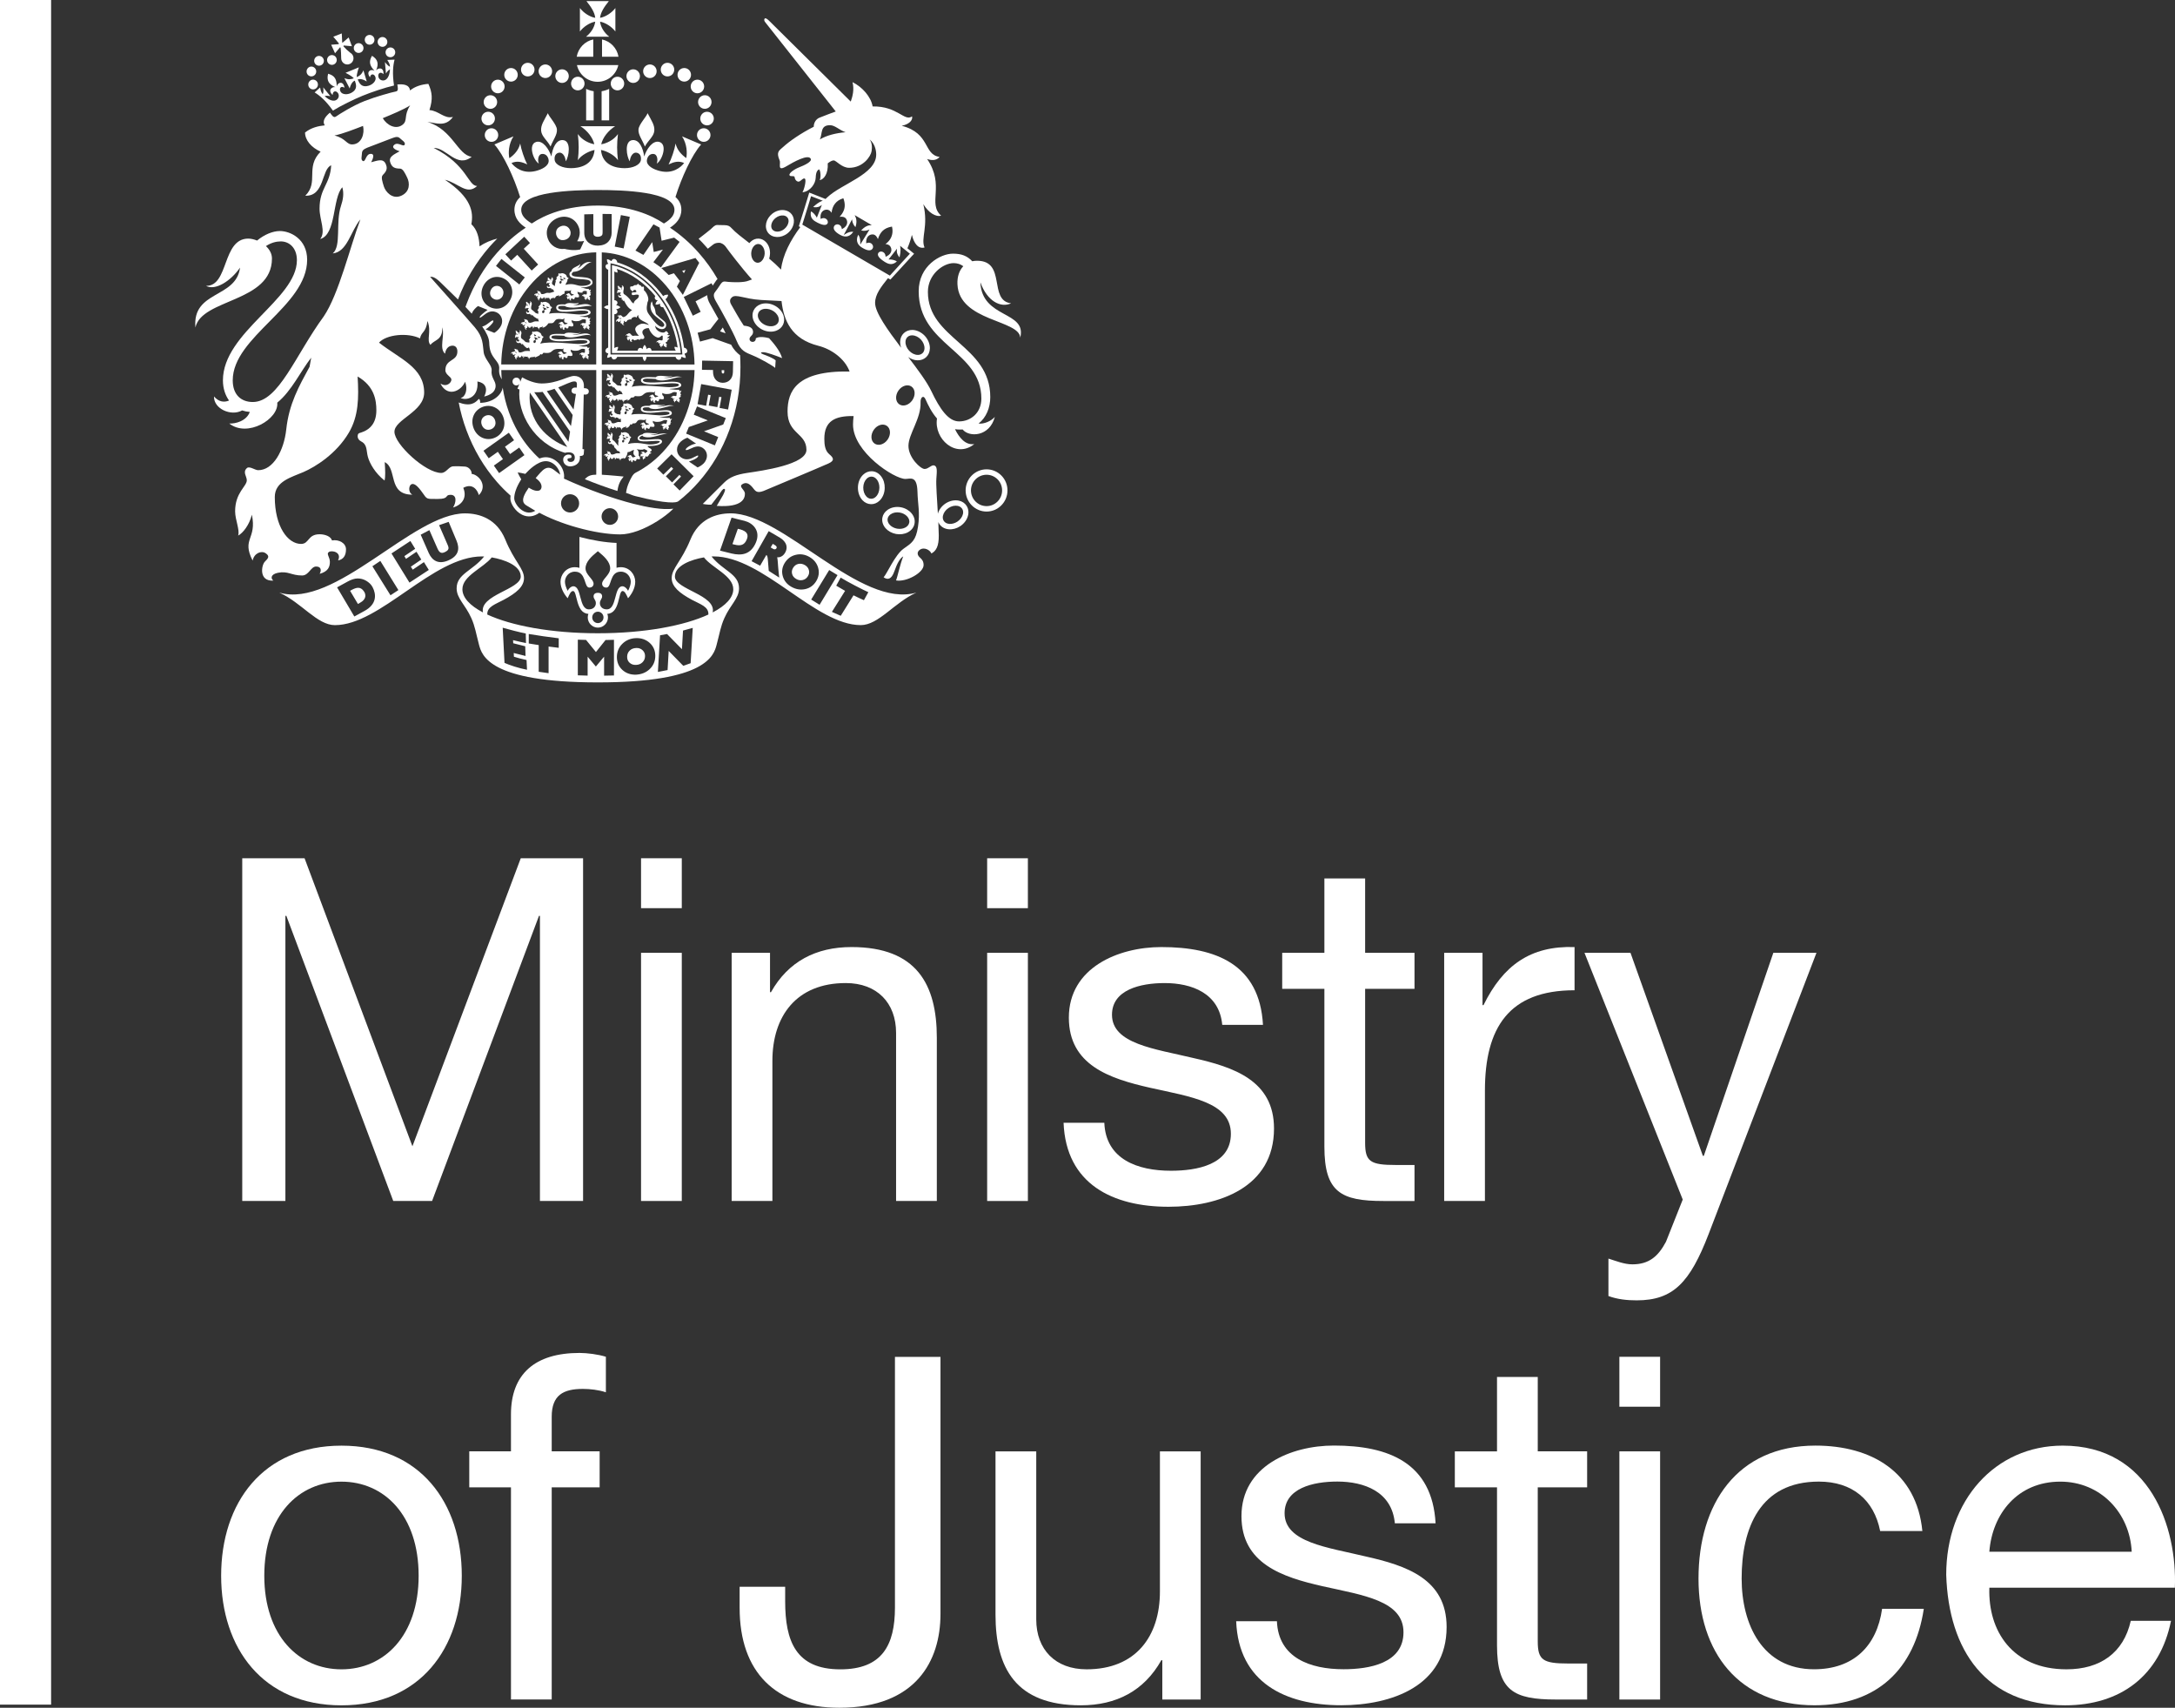 <?xml version="1.0" encoding="UTF-8"?>
<svg id="Layer_2" data-name="Layer 2" xmlns="http://www.w3.org/2000/svg" width="253.967" height="199.386" viewBox="0 0 253.967 199.386">
  <rect x="0" y="0" width="253.967" height="199.386" fill="#333333" stroke="none"/>
  <defs>
    <style>
      .cls-1 {
        fill: #fff;
      }
    </style>
  </defs>
  <g id="Layer_1-2" data-name="Layer 1">
    <g>
      <path class="cls-1" d="M0,0h5.967v199.022H0V0Z"/>
      <g>
        <path class="cls-1" d="M63.047,140.22v-33.291h-.112l-12.483,33.291h-4.533l-12.483-33.291h-.112v33.291h-5.038v-40.015h7.277l12.594,33.627,12.65-33.627h7.277v40.015h-5.038Z"/>
        <path class="cls-1" d="M74.853,111.244h4.757v28.975h-4.757v-28.975ZM74.853,100.204h4.757v5.828h-4.757v-5.828Z"/>
        <path class="cls-1" d="M85.434,111.245h4.478v4.595h.112c2.015-3.587,5.262-5.268,9.403-5.268,7.612,0,9.963,4.372,9.963,10.593v19.054h-4.758v-19.616c0-3.53-2.238-5.827-5.877-5.827-5.765,0-8.565,3.865-8.565,9.078v16.366h-4.757v-28.975Z"/>
        <path class="cls-1" d="M115.266,111.245h4.757v28.975h-4.757v-28.975ZM120.023,106.033h-4.757v-5.828h4.757v5.828Z"/>
        <path class="cls-1" d="M128.948,131.085c.168,4.259,3.862,5.604,7.781,5.604,2.966,0,6.996-.673,6.996-4.315,0-3.699-4.702-4.316-9.46-5.38-4.701-1.065-9.459-2.636-9.459-8.183,0-5.827,5.765-8.238,10.802-8.238,6.381,0,11.475,2.018,11.866,9.08h-4.757c-.336-3.7-3.582-4.876-6.717-4.876-2.854,0-6.157.785-6.157,3.698,0,3.418,5.038,3.98,9.459,5.044,4.758,1.065,9.46,2.633,9.46,8.239,0,6.893-6.438,9.136-12.314,9.136-6.493,0-11.978-2.635-12.258-9.808h4.757Z"/>
        <path class="cls-1" d="M159.401,111.245h5.766v4.204h-5.766v17.989c0,2.186.616,2.578,3.582,2.578h2.184v4.204h-3.638c-4.927,0-6.885-1.009-6.885-6.333v-18.437h-4.926v-4.204h4.926v-8.686h4.757v8.686Z"/>
        <path class="cls-1" d="M168.63,111.245h4.478v6.109h.113c2.294-4.652,5.484-6.949,10.634-6.782v5.044c-7.668,0-10.466,4.372-10.466,11.714v12.89h-4.758v-28.975Z"/>
        <path class="cls-1" d="M199.509,144.085c-2.182,5.661-4.142,7.735-8.396,7.735-1.119,0-2.239-.113-3.302-.504v-4.372c.896.281,1.847.673,2.798.673,1.96,0,3.024-.953,3.919-2.633l1.959-4.932-11.474-28.808h5.373l8.451,23.705h.112l8.117-23.705h5.036l-12.593,32.841Z"/>
        <path class="cls-1" d="M39.872,194.9c4.981,0,9.011-3.923,9.011-10.929,0-7.06-4.03-10.983-9.011-10.983s-9.012,3.923-9.012,10.983c0,7.006,4.03,10.929,9.012,10.929M39.872,168.785c9.18,0,14.049,6.669,14.049,15.187,0,8.463-4.869,15.133-14.049,15.133s-14.05-6.67-14.05-15.133c0-8.517,4.87-15.187,14.05-15.187"/>
        <path class="cls-1" d="M59.663,173.652h-4.869v-4.204h4.869v-4.315c0-4.708,2.799-7.173,8.005-7.173.896,0,2.182.168,3.078.446v4.148c-.839-.281-1.848-.394-2.687-.394-2.294,0-3.638.73-3.638,3.252v4.035h5.597v4.204h-5.597v24.771h-4.758v-24.771Z"/>
        <path class="cls-1" d="M109.816,188.457c0,5.436-2.854,10.929-11.81,10.929-7.445,0-11.642-4.148-11.642-11.658v-2.466h5.317v1.68c0,4.653,1.231,7.959,6.438,7.959,4.87,0,6.381-2.802,6.381-7.229v-29.254h5.317v30.039Z"/>
        <path class="cls-1" d="M140.197,198.428h-4.478v-4.595h-.111c-2.015,3.587-5.263,5.268-9.403,5.268-7.612,0-9.963-4.372-9.963-10.593v-19.054h4.757v19.614c0,3.531,2.239,5.83,5.878,5.83,5.765,0,8.563-3.868,8.563-9.08v-16.363h4.757v28.974Z"/>
        <path class="cls-1" d="M149.102,189.285c.168,4.259,3.863,5.604,7.781,5.604,2.966,0,6.997-.673,6.997-4.315,0-3.699-4.702-4.316-9.46-5.38-4.702-1.065-9.459-2.636-9.459-8.183,0-5.827,5.765-8.238,10.802-8.238,6.381,0,11.474,2.016,11.866,9.08h-4.757c-.337-3.7-3.582-4.876-6.717-4.876-2.855,0-6.158.785-6.158,3.698,0,3.418,5.038,3.98,9.46,5.044,4.758,1.065,9.459,2.633,9.459,8.239,0,6.893-6.436,9.136-12.313,9.136-6.494,0-11.979-2.635-12.259-9.808h4.757Z"/>
        <path class="cls-1" d="M179.558,169.449h5.766v4.204h-5.766v17.989c0,2.186.616,2.578,3.582,2.578h2.184v4.204h-3.638c-4.927,0-6.885-1.009-6.885-6.333v-18.437h-4.926v-4.204h4.926v-8.686h4.757v8.686Z"/>
        <path class="cls-1" d="M189.088,169.451h4.757v28.975h-4.757v-28.975ZM193.845,164.238h-4.757v-5.828h4.757v5.828Z"/>
        <path class="cls-1" d="M219.541,178.754c-.728-3.642-3.247-5.772-7.164-5.772-6.885,0-9.012,5.436-9.012,11.319,0,5.325,2.407,10.593,8.453,10.593,4.59,0,7.332-2.689,7.948-7.061h4.869c-1.063,7.061-5.485,11.265-12.762,11.265-8.844,0-13.545-6.166-13.545-14.796,0-8.686,4.478-15.523,13.656-15.523,6.549,0,11.811,3.083,12.483,9.976h-4.926Z"/>
        <path class="cls-1" d="M248.913,181.168c-.224-4.54-3.639-8.182-8.341-8.182-4.981,0-7.947,3.755-8.284,8.182h16.625ZM253.502,189.237c-1.287,6.39-5.877,9.865-12.369,9.865-9.235,0-13.601-6.389-13.88-15.245,0-8.686,5.708-15.075,13.601-15.075,10.243,0,13.377,9.584,13.097,16.59h-21.661c-.167,5.044,2.687,9.526,9.012,9.526,3.918,0,6.66-1.907,7.5-5.661h4.7Z"/>
      </g>
      <g>
        <path class="cls-1" d="M24.437,37.418c-.01-.007-.01-.01.003-.01-.003.003-.003.007-.003.01"/>
        <path class="cls-1" d="M76.984,34.432c1.549,1.971,2.499,4.438,2.694,6.953h-8.386v-10.647c2.128.414,4.146,1.723,5.691,3.694M79.874,40.596c-.28-2.022-1.03-3.983-2.176-5.655.155-.106.28-.279.323-.53-.249-.03-.445.044-.586.16-.075-.102-.152-.211-.232-.309-1.414-1.801-3.21-3.062-5.129-3.626-.026-.303-.3-.449-.461-.388-.091.03-.168.102-.199.228-.03-.01-.06-.017-.094-.021-.108-.098-.253-.167-.445-.194-.013.218.047.388.141.52v.038c-.141,0-.226.068-.279.153-.084.146.003.435.279.52v4.149c-.165.01-.337.075-.498.228.162.153.333.218.498.227v4.486c-.266.072-.367.34-.3.486.051.098.138.176.3.183v.098c-.075.115-.118.255-.125.422.162,0,.293-.044.401-.109h.118c.01.153.084.238.178.282.145.078.404-.024.482-.282h2.974c.003.173.071.353.226.52.155-.167.222-.346.226-.52h3.385c.071.295.354.404.505.323.101-.051.175-.149.175-.323h.067c.118.078.269.129.451.129-.01-.163-.054-.296-.121-.401-.003-.041-.007-.078-.01-.119.158-.01.242-.089.29-.187.067-.16-.06-.449-.364-.49"/>
        <path class="cls-1" d="M76.52,34.572c-.06.081-.084.187-.058.268.037.115.135.218.34.228-.131.109-.232.265-.266.489.222.027.404-.027.539-.122-.047.204.024.33.128.394.058.041.141.051.226.03.869,1.424,1.455,3.052,1.701,4.717-.101-.058-.229-.085-.377-.085.007.187.067.33.155.449h-2.829c-.01-.153-.094-.272-.192-.306-.121-.044-.256-.021-.391.139-.007-.17-.075-.35-.226-.513-.155.163-.219.343-.229.513-.131-.16-.269-.184-.387-.139-.101.034-.185.153-.195.306h-2.415c.075-.119.128-.258.131-.439-.182.003-.33.058-.441.139v-3.955c.162.003.303-.085.347-.197.037-.119.017-.258-.141-.391.162-.003.343-.074.505-.227-.162-.156-.344-.221-.505-.228.158-.136.178-.279.141-.397-.043-.106-.185-.197-.347-.197v-3.354c.097.068.222.115.367.136.017-.173-.021-.316-.081-.435,1.67.527,3.25,1.635,4.499,3.177M79.473,41.062c-.242-2.365-1.179-4.683-2.62-6.521-.711-.911-1.526-1.675-2.418-2.28-.889-.601-1.832-1.03-2.805-1.271l-.175-.04v10.266h8.036l-.017-.153Z"/>
        <path class="cls-1" d="M77.888,39.441v-.01c.155-.078.283-.19.333-.316-.178.061-.303-.017-.347-.041.125-.074.269.007.128-.217-.138-.231-.239-.238-.387-.075-.141.153-1.108-.041-1.108-.771.003.007.007.01.01.013.071.122.189.207.31.265.468.285.923.106.96-.279.037-.408-.34-.591-.758-.941-.178-.153-.317-.278-.421-.387-.131-.286-.007-.541-.381-1.057-.017-.129-.051-.275-.118-.455-.195.34-.276.999.226,1.546.401.442,1.26.87,1.229,1.25-.01.095-.094.194-.242.204-.192-.01-.384-.126-.573-.289-.03-.024-.058-.051-.084-.078h-.003c-.36-.34-.68-.833-.892-1.104-.401-.517-.219-1.013-.155-1.444.283-.394-.172-1.193-.438-1.386,0,0,.058-.187-.017-.422-.058.051-.178.041-.246.038-.075-.15-.105-.18-.202-.197-.172-.03-.168-.132-.185-.193-.105.089-.138.18-.239.187-.145.003-.199-.003-.259.047-.097.081-.152.112-.3.106-.158-.003-.158.092-.145.211.01.078.017.19.118.238.013.007.03.01.047.021l.128.15.091-.163s-.003,0,0,0c.067-.061.279-.081.32.072.026.106.043.136-.088.15-.138.021-.216.021-.347.024-.091.003-.088.126-.088.204.003.095.111.139.303.095.189-.051.532-.085.532.078,0,.438-.515.401-.62.924-.118-.078-.226-.17-.283-.272-.075-.136-.192-.299-.371-.462-.097-.106-.236-.224-.364-.302-.175-.098-.178-.184-.178-.36,0-.153.071-.295.06-.435,0-.013-.021-.095-.041-.136-.026-.095-.158-.167-.232-.15.037.027.084.064.091.153-.03.03-.064.072-.064.081-.034.044-.051.106.003.153.01.013.013.017.013.027,0,.021-.007.044-.013.075-.003.027-.017.013-.017-.003-.037-.109-.091-.265-.185-.269-.013,0-.054-.01-.075-.007,0-.003.007-.013.007-.021,0-.112-.125-.204-.256-.068.024.007.081.017.101.047-.01.038-.024.102-.024.115-.01.115.075.156.195.16.024-.003.034.007.037.024.007.013.01.03.013.044.007.027-.003.024-.017.017-.199-.089-.283.007-.286.091,0,.007-.003.058.003.085-.067.047-.088.15.043.235,0-.034-.01-.112.041-.126.01,0,.021-.007.03-.017.013.024.047.051.054.055.013.007.047.003.111-.038.017-.017.026-.017.047-.003.017.01.037.024.058.041.017.007.013.021,0,.034-.128.129-.108.252.06.289-.075.142-.313.075-.3-.136-.168.269.111.479.34.377.01.102.003.282.041.286,0-.017.013-.055.051-.055.017,0,.021.013.021.024.003.068.026.153.121.16-.017-.044-.01-.085.017-.095.043.072.088.139.125.207.108.193.333.717.852.938-.266.156-.445.388-.61.588-.145.139-.354.289-.485.207-.058-.038-.071-.089-.152-.15-.058-.04-.125-.057-.162-.044-.007.003-.051.013-.088.034-.088-.04-.229.013-.263.089.047-.013.105-.03.182.024-.003.038-.007.085-.007.095-.007.064.041.133.31.112.017-.003.047.007.03.027-.03.03-.075.061-.141.044-.118-.034-.175-.129-.256-.017-.003.003-.034.041-.058.068-.013-.003-.021-.003-.03,0-.105.038-.205.238-.084.326-.003-.038.013-.115.081-.166.021.027.047.058.054.061.077.119.165.183.34-.085.017-.03.026-.003.024.01-.013.122-.131.299.03.323.007,0,.041.013.075.017,0,.013,0,.021.003.03.034.146.226.184.303.143-.047-.021-.135-.068-.168-.177.037,0,.075-.003.077-.013.097-.092-.017-.214.026-.285.017-.024.03-.017.041,0,.034.055.118.176.253.098.075-.044.111-.112.114-.176.178-.068.337-.129.465-.081-.024-.092.084-.228.276-.282.192-.051.276.007.337.068.017-.085.094-.221.195-.336-.021.765.993.748,1.236,1.196-.306-.126-.647-.19-.839-.153-.246.047-.684.275-.741.571-.043.231.192.649.441.819-.3.055-.394-.047-.67.03-.01-.007-.021-.007-.024-.007-.232.024-.269-.391-.542-.285-.017.01-.06.041-.081.061-.105-.003-.259.125-.229.238.03-.03.088-.085.172-.098v.061c-.003.044.013.089.105.089.054,0,.067-.027.108-.027.021,0,.03.013.03.034,0,.102-.343-.061-.283.231.003.003.037.061.058.085-.017.092.06.176.212.129-.03-.021-.088-.058-.075-.109.026.007.06.007.067.007.013,0,.03-.01.041-.047,0-.007,0-.01.013-.01.017.003.026.013.026.027,0,.017-.017.03-.017.061,0,.007.013.081.026.095-.013.106.138.214.29.108-.041-.007-.138-.027-.148-.078.03-.013.067-.027.071-.03.024-.021.034-.061.034-.106,0-.027.017-.027.026-.027.021-.003.047-.003.075-.007.037,0,.043.013.047.024.034.064.114.122.216.092.058-.021.081-.051.094-.081.041.027.081.051.118.081-.034-.112.051-.197.29-.038l.168-.136s.229.092.313-.007c.141-.133.067-.139.067-.258-.105-.231-.158-.207-.205-.428-.077-.381.445-.595.751-.541.064.248.401.887.96,1.074.35.122.495-.265.603-.211.024.007.047.041.058.085-.024.187.013.347-.03.435-.037.085-.229.013-.354.007-.075-.007-.131.044-.135.055-.108.024-.229.119-.226.238.041-.024.108-.085.195-.098,0,.024.003.044.003.051.017.15.189.197.279.098.01-.017.058,0,.03.021-.084.064-.239.207-.108.262.003.003.043.027.077.041-.007.092.06.183.138.193-.03-.044-.037-.072.007-.173h.077c.097.007.051-.184.158-.245.01-.007.024-.003.017.01-.034.106-.054.241.043.269.007,0,.043.01.077.017.03.081.135.142.266.074-.034-.013-.105-.044-.118-.085.026-.034.064-.089.067-.102.067-.224-.128-.231-.128-.326,0-.109.226-.038.226-.262,0-.01,0-.021-.003-.034.108-.064.216-.136.222-.221-.121.01-.246-.03-.286-.047"/>
        <path class="cls-1" d="M73.966,33.888s.007-.007,0,0"/>
        <path class="cls-1" d="M67.345,45.258l-.158-.013c-.192-.013-.428.078-.445.33-.021.255.158.394.391.408l.114.007-.276,1.822-1.782-2.583c.832-.337,1.509-.697,1.866-.697.29,0,.354.136.29.727M63.852,45.665c.31-.074.613-.166.899-.272l2.118,3.062c-.067.425-.135.863-.202,1.288l-2.815-4.078ZM66.374,51.582l-3.991-5.791c.131.007.253.007.364.007.205,0,.411-.017.616-.044l3.203,4.639c-.071.449-.138.86-.192,1.189M61.862,45.832l4.381,6.355c-2.34-.864-4.674-3.046-4.381-6.356M68.382,45.332l-.202-.013.003-.194c.03-.707-.391-1.233-1.145-1.233-.677,0-1.973.88-3.796.88-.775,0-1.697-.377-2.277-.717l-.229.547c.007-.021.007-.038.007-.055,0-.255-.202-.459-.448-.459-.249,0-.451.204-.451.459,0,.252.202.455.451.455.141,0,.269-.068.35-.176l-.226.554c.075.03.152.068.236.095-.266,2.78,1.711,6.31,5.314,7.395.532-.146,1.145-.051,1.145.54,0,.36-.182.523-.505.523-.212,0-.35-.126-.35-.272,0-.248.421-.098.468-.265.051-.224-.091-.323-.34-.323s-.626.167-.626.588c0,.499.391.791.818.791.401,0,1.246-.224,1.128-1.216.192.007.411-.021.455-.214l.043-.567-.189-.024.145-6.375.141.013c.232.021.431-.092.451-.343.017-.251-.185-.377-.374-.394"/>
        <path class="cls-1" d="M65.896,32.593c-.084,0-.121-.115-.105-.19.034.024.206.091.296.115-.138.027-.105.078-.192.075M65.767,32.766c-.024.003-.021-.078-.064-.081-.037-.01-.037.027-.013.085-.06-.021-.114-.051-.138.007-.026.044-.017.078.021.119.017.021,0,.068-.017.119-.021.055-.088.136-.172.085-.084-.044-.071-.136-.043-.187.024-.051.043-.095.071-.095.051.003.077-.007.097-.058.017-.058-.037-.085-.084-.122.051-.013.081-.041.051-.061-.03-.034-.084.021-.094-.007-.01-.027.026-.044.043-.061.024-.024.047-.017.075,0l.236.112c.03.017.051.03.051.064-.007.024.007.068-.017.081M65.615,32.308c-.037.064-.118.119-.185.058-.06-.061.007-.081-.067-.204.071.051.212.139.253.146M67.868,33.562c.882.003,1.324-.289,1.324-.567,0-.996-2.435-.384-2.435-.982,0-.098.071-.187.178-.269,0,0-.003,0,0,0,1.229-.089,1.28-.975,2.155-1.142-1.061-.15-1.209.686-1.66.727.246-.115.333-.404.313-.516-.219.295-.694.319-.953.656-.041.051-.06.119-.043.173-.158.102-.259.217-.259.36,0,.941,2.475.296,2.475.979,0,.234-.428.397-1.105.397-.509,0-.876-.37-1.825-.122,0-.159.32-.462.199-.605.091-.041.152-.115.155-.197-.054-.051-.118-.068-.182-.078.03-.047-.01-.095-.047-.133-.007-.013-.026-.115-.051-.136-.03-.027-.108-.092-.216-.146-.111-.055-.182-.055-.222-.064-.03-.01-.128.024-.141.021-.054-.007-.114-.007-.121.058-.047-.041-.111-.072-.175-.078-.037.089-.051.153-.021.272-.091.01-.185.235-.266.211.03.061.058.089.081.091-.075.136-.101.296-.185.303.013.044.043.064.064.075-.077.197-.114.449-.131.564h-.003c-.051-.051-.118-.112-.192-.156-.141-.081-.135-.153-.114-.295.021-.126.105-.235.114-.354,0-.01-.013-.075-.024-.106-.013-.081-.118-.142-.189-.129.034.027.067.055.064.129-.03.024-.067.055-.075.061-.03.034-.054.081-.013.126.01.007.01.013.007.024,0,.013-.01.034-.021.058-.01.021-.013.01-.017,0-.021-.092-.047-.218-.131-.228h-.064c.003-.007.007-.013.007-.021.017-.092-.084-.163-.222-.058.024.003.075.01.088.041-.017.027-.041.085-.041.092-.021.092.051.129.155.136.024,0,.034.007.037.017,0,.01,0,.027.003.038.003.017-.003.013-.017.01-.165-.072-.256,0-.269.072,0,.003-.01.047-.01.068-.067.038-.094.122.01.194.003-.03.007-.092.058-.102.007-.007.013-.007.024-.01.01.017.041.038.043.041.013.01.043.003.108-.027.013-.01.026-.013.043,0,.01.007.026.017.047.027.01.013.007.021-.003.03-.138.102-.138.207.021.238.021.007.021.017.021.03-.047.201-.333.16-.29-.041-.192.224.067.405.296.292.017-.01.021-.003.024.007.01.034.024.068.064.072,0-.007.017-.041.054-.038.013-.003.013.01.013.017-.007.058.007.122.084.133-.007-.041.013-.078.041-.078.034.003.097.167.226.309-.195.089-.525.167-.549.167-.047,0-.337-.034-.431.017-.141.078-.482.204-.586.061-.03-.047-.021-.098-.064-.173-.034-.051-.077-.085-.114-.092-.003,0-.043-.003-.081,0-.054-.064-.182-.068-.232-.027.043.01.088.013.131.089-.017.024-.03.061-.037.072-.03.044-.01.115.205.19.01.007.03.027.01.038-.03.01-.077.021-.118-.017-.088-.064-.097-.16-.199-.102-.007.003-.037.021-.067.034-.007-.003-.017-.007-.026-.007-.094-.007-.242.109-.175.221.013-.027.047-.085.118-.098.01.027.017.061.021.068.024.112.067.197.3.047.021-.017.021.003.017.017-.054.095-.205.19-.091.265.007.003.03.024.054.041-.003.007-.01.013-.01.021-.024.129.114.224.192.218-.034-.03-.084-.095-.071-.194.024.01.058.017.06.017.111-.041.064-.177.121-.221.021-.013.03-.003.03.017.007.051.034.177.168.163.121-.013.178-.115.168-.187-.007-.007,0-.007.01-.007.043.027.077.078.06.143.026-.013.077-.051.097-.095.026.061.03.146-.054.224.054-.013.182-.078.212-.218.021.021.041.044.047.068.003-.003.007-.007.01-.007.043.013.128.027.259-.01.017-.003.021.007.017.013-.01.055-.01.109.013.136,0-.021.034-.068.054-.068.034,0-.003.129.075.207.03-.333.209-.201.418-.333.021-.021.024-.007.017.01-.013.038-.041.081-.088.109.081,0,.256-.075.256-.194,0-.024.06-.068.135-.112.071.017.185-.024.229-.106.013.03.047.129-.007.156.219.013.445-.238.529-.258.468-.095-.29-.432.663-.381.071.01.216-.041.273-.098-.071.139-.077.431.071.455.064.01.195.055.246.106.013.013.003.024-.01.024-.084.01-.172.034-.199.051-.226.149-.229-.34-.468-.245-.01.007-.047.034-.064.047-.097-.003-.222.109-.199.211.026-.027.077-.078.155-.089-.003.024-.003.047-.003.051-.007.038.007.078.084.078.047,0,.06-.027.094-.027.017,0,.026.013.026.03,0,.091-.293-.055-.239.197,0,.01.026.058.043.078-.007.075.051.146.182.109-.024-.021-.071-.055-.06-.092.021.003.051.003.058.007.013,0,.024-.01.034-.041,0-.01.003-.01.013-.01.013,0,.024.01.024.024,0,.01-.021.027-.021.047,0,.007.017.072.026.078-.013.095.118.187.246.098-.03-.003-.118-.021-.125-.068.024-.01.058-.024.058-.027.024-.013.026-.047.026-.089.003-.021.017-.021.026-.021.017-.003.043-.003.064-.003.026-.007.037.003.041.017.026.051.094.106.185.075.158-.058.024-.197.152-.224.026-.003.064-.01.094,0,.125.03.31.027.343-.038.03-.055.017-.285-.121-.363-.077-.034.01-.133-.067-.248.138.058.279.115.468.115.34,0,.013-.055.168-.143.165-.112.357-.055.411-.044.043.003.077.024.067.089-.041.177.021.19-.021.272-.034.072-.182.013-.283.007-.054-.003-.101.038-.105.047-.084.017-.182.095-.178.197.03-.021.081-.075.152-.081.003.01.007.03.007.038.013.115.145.163.222.081.007-.013.041,0,.024.013-.067.055-.192.173-.088.214.003,0,.03.021.06.034-.007.075.047.15.108.163-.021-.038-.026-.068.01-.15.021,0,.051.003.06.003.071.007.037-.153.121-.197.01-.01.021-.007.017.007-.03.089-.047.19.034.218.007,0,.034.007.06.013.021.072.105.115.209.064-.024-.01-.077-.041-.091-.078.021-.021.051-.068.054-.078.051-.187-.105-.187-.105-.265,0-.092.182-.03.182-.218,0-.03-.017-.089-.077-.109-.01-.007-.01-.01-.007-.013h.003c.047,0,.101.017.128-.058-.135.01-.094-.106-.111-.18-.003-.01-.007-.021.007-.03.043-.034.077-.085.058-.197-.041.061-.189.132-.209.003-.003-.003-.01-.092-.145-.068-.222.021-.337-.098-.761-.136-.024-.003-.047-.024,0-.027"/>
        <path class="cls-1" d="M63.995,37.798s.003-.003.007-.01q0,.007-.007.01M63.318,36.343c.03-.058.054-.106.084-.106.054,0,.088-.013.105-.064.026-.064-.037-.091-.091-.132.058-.017.091-.044.058-.072-.037-.038-.097.021-.108-.01-.013-.027.034-.047.051-.064.026-.027.047-.017.084,0l.259.122c.037.017.054.034.054.072-.003.027.01.078-.017.085-.026.007-.024-.078-.075-.085-.041-.007-.041.034-.013.091-.064-.017-.121-.047-.152.01-.026.047-.017.085.021.133.021.024.003.075-.021.133-.021.061-.094.143-.185.095-.097-.051-.084-.153-.054-.207M63.624,35.67c-.041.075-.131.133-.205.064-.067-.068.01-.089-.077-.224.081.058.236.153.283.16M63.823,35.775c.037.027.229.106.323.126-.148.03-.114.089-.209.089-.091-.007-.128-.133-.114-.214M62.527,36.526c-.091-.078-.202-.214-.357-.316-.162-.092-.162-.173-.152-.343.007-.143.081-.279.081-.415,0-.01-.024-.085-.034-.122-.021-.092-.141-.163-.212-.146.034.027.077.061.081.146-.034.034-.064.072-.071.078-.03.041-.051.095,0,.143.01.013.013.021.01.03,0,.021-.007.038-.017.068-.007.024-.013.013-.021-.003-.026-.102-.067-.248-.158-.255-.01,0-.051-.01-.067-.003.003-.007.003-.017.003-.021.007-.108-.105-.193-.239-.064.026,0,.081.01.097.044-.013.034-.034.102-.034.106-.01.115.064.153.178.153.024,0,.034.01.037.024.003.017.007.027.01.044.007.024-.007.021-.017.013-.185-.081-.269.007-.279.089,0,.01-.003.055,0,.078-.067.044-.091.146.03.224,0-.038-.003-.102.047-.119.01,0,.017-.007.026-.01.013.021.043.041.051.044.013.01.043.003.108-.034.017-.01.026-.013.043-.003.017.013.034.024.054.038.013.01.01.021,0,.034-.135.125-.118.248.043.275.024.003.026.017.026.038-.026.231-.33.19-.303-.044-.182.269.108.469.34.34.013-.013.021-.007.026.007.01.041.026.081.071.085-.003-.013.017-.051.051-.051.017,0,.017.01.017.027,0,.058.017.139.105.146-.01-.044.007-.091.034-.091.043,0,.141.176.327.289.158.068.263.235.364.129-.017.16.135.347.097.347-.047,0-.475-.03-.583.027-.152.085-.536.224-.643.061-.041-.055-.026-.108-.077-.187-.034-.061-.088-.102-.125-.106-.007,0-.054-.003-.088-.003-.064-.061-.202-.075-.263-.024.047.01.105.017.148.095-.021.027-.037.072-.043.078-.03.051-.013.132.232.217.01.003.034.024.01.038-.037.017-.084.021-.131-.021-.094-.068-.108-.18-.222-.109-.007.003-.043.017-.075.034-.01-.003-.017-.007-.026-.007-.105-.01-.269.119-.195.248.013-.03.051-.098.131-.112.007.027.017.068.021.078.026.126.077.221.333.051.024-.017.024.003.017.017-.058.106-.226.207-.094.292,0,.003.026.03.058.051-.01.003-.01.007-.013.021-.024.142.131.248.212.241-.037-.038-.097-.109-.077-.217.026.013.064.024.067.021.121-.047.067-.197.135-.241.021-.013.034-.003.034.013.01.061.034.201.182.187.135-.017.202-.129.189-.207-.003-.01,0-.013.013-.01.047.03.088.081.071.156.024-.013.081-.055.105-.106.026.064.037.16-.058.251.054-.017.199-.089.232-.244.021.021.043.055.051.078.007-.003.01-.007.013-.013.051.021.145.034.29-.007.013,0,.017.007.017.021-.013.058-.013.115.017.146,0-.021.037-.081.058-.081.041,0-.003.146.084.234.026-.37.229-.221.461-.374.024-.013.024-.003.021.013-.013.044-.043.095-.101.122.256.057.65-.33.707-.493.108-.013.195-.027.246-.021.724.064.219-.656,1.384-.455.075.013.216-.068.283-.129-.088.156-.091.472.071.506.075.01.219.058.273.112.017.017.007.027-.007.027-.094.013-.195.038-.226.055-.242.17-.253-.37-.515-.269-.013.003-.058.038-.075.055-.105,0-.246.122-.222.231.034-.03.091-.085.172-.098-.003.027-.003.055-.003.061-.007.038.01.085.101.085.051,0,.06-.027.097-.027.017,0,.034.01.034.03,0,.098-.327-.058-.269.214.003.01.037.072.051.092-.01.078.058.166.202.112-.026-.013-.081-.051-.067-.091.021,0,.058.003.06.003.017,0,.03-.01.041-.044,0-.01.003-.013.013-.013.017.003.024.013.024.024,0,.017-.013.034-.013.058,0,.007.013.078.024.089-.013.102.131.207.276.106-.041-.007-.131-.027-.145-.072.034-.013.067-.027.071-.027.021-.021.034-.061.034-.102,0-.021.013-.027.024-.027.021,0,.043,0,.067-.003.034-.003.043.01.051.017.03.064.105.122.202.085.178-.057.026-.214.168-.244.024-.007.071-.01.105,0,.138.034.343.03.377-.034.041-.072.024-.32-.128-.411-.088-.041.007-.149-.081-.275.158.064.313.126.522.126.381,0,.475-.051.643-.16.185-.115.397-.058.455-.044.051.007.088.024.075.092-.041.197.021.217-.024.309-.034.075-.199.01-.31.007-.064-.007-.111.038-.114.051-.097.017-.205.109-.202.214.034-.024.097-.078.175-.092,0,.017.003.041.003.047.013.136.158.18.246.089.01-.013.047,0,.026.021-.075.058-.216.19-.101.235.007.003.041.024.071.038-.007.081.054.167.121.177-.024-.041-.03-.068.01-.163h.064c.081.01.043-.163.138-.214.013-.01.021-.003.013.007-.026.098-.047.214.037.241.01.003.041.01.071.017.026.072.118.126.232.072-.024-.013-.091-.044-.105-.085.026-.027.058-.078.064-.089.058-.204-.114-.207-.114-.296,0-.102.195-.03.195-.241,0-.03-.013-.092-.084-.122-.007-.003-.007-.01-.007-.01h.003c.058,0,.114.013.141-.068-.145.013-.101-.115-.121-.197-.003-.013-.003-.024.007-.034.047-.034.084-.098.067-.218-.047.064-.216.146-.232.007,0-.007-.01-.109-.162-.078-.246.024-.424-.03-.899-.072.542,0,1.34-.142,1.34-.448,0-.262-.279-.421-1.105-.421s-2.687.309-2.687-.156c0-.235.36-.214.802-.19.03.041.084.078.178.098,1.061.312,2.317-.252,2.96-.068-.758-.581-1.391.021-2.199-.156.471,0,.633-.139.66-.265-.37.241-1.064-.122-1.499.146-.026.017-.051.038-.067.058-.589-.021-1.064-.021-1.064.377,0,.833,2.216.346,2.906.346s.842.068.842.201c0,.197-.69.248-1.078.248-.603,0-2.411-.316-3.509-.092.088-.184.283-.415.175-.547.101-.044.168-.126.175-.211-.06-.058-.138-.081-.202-.095.03-.047-.01-.106-.051-.15-.01-.007-.034-.122-.058-.143-.041-.034-.121-.106-.243-.163-.118-.061-.199-.061-.246-.075-.03-.003-.138.024-.152.024-.058-.007-.128-.007-.138.061-.051-.047-.121-.072-.192-.081-.043.095-.058.173-.026.299-.097.007-.202.265-.29.231.034.072.064.098.091.106-.081.146-.118.326-.209.329.058.078.101.119.131.122-.013.115-.013.228-.021.323l-.175-.064-.148-.051h-.002Z"/>
        <path class="cls-1" d="M62.928,39.471c-.097-.003-.135-.129-.114-.214.034.03.226.106.32.129-.145.03-.111.092-.205.085M62.78,39.658c-.024.007-.021-.078-.067-.089-.041-.007-.041.034-.013.095-.064-.021-.125-.051-.155.007-.026.055-.017.089.021.136.021.021.003.072-.017.129-.024.058-.097.15-.185.098-.097-.055-.084-.156-.058-.214.03-.055.054-.098.081-.098.058.003.091-.01.108-.064.024-.068-.037-.095-.094-.133.064-.017.094-.047.064-.078-.037-.034-.101.024-.111-.003-.01-.03.034-.047.051-.068.024-.027.051-.017.084,0l.259.126c.034.021.054.03.054.068-.003.03.01.078-.021.089M62.613,39.155c-.043.072-.131.133-.202.061-.071-.068.007-.085-.081-.224.088.055.239.156.283.163M63.061,41.37c.043-.01.088-.021.128-.027-.003,0-.01.044-.017.044.242.017.212-.217.31-.2,1.35.18.573-.588,2.169-.432.075.007.105-.038.172-.095-.081.156-.084.411.075.445.075.013.222.058.276.119.013.017.003.024-.01.024-.091.013-.192.034-.222.058-.246.163-.253-.374-.515-.268-.013.003-.054.034-.075.047-.105,0-.246.129-.219.234.03-.034.084-.085.168-.092-.003.021-.003.044-.003.051-.007.044.01.089.094.089.054,0,.067-.03.105-.03.017,0,.03.013.03.03,0,.102-.323-.058-.266.224.003.003.034.058.051.081-.01.085.054.163.202.119-.026-.017-.081-.055-.067-.102.021.007.058.007.064.007.013.003.026-.01.034-.044,0-.007.007-.013.013-.013.017.007.03.013.03.027s-.021.03-.021.058c0,.01.017.078.024.089-.013.102.135.204.279.106-.037-.003-.131-.024-.141-.075.026-.013.064-.027.064-.027.026-.017.034-.055.034-.102.003-.024.017-.024.026-.024.021-.003.043-.003.071-.003.026-.007.037.007.043.021.03.064.108.122.205.085.175-.061.024-.218.168-.248.026-.007.071-.013.105,0,.141.034.344.027.381-.038.037-.072.017-.319-.135-.408-.081-.041.007-.146-.077-.279.158.064.313.133.522.133.381,0,.471-.055.64-.163.189-.112.401-.058.458-.047.051.007.091.034.075.098-.041.201.021.218-.021.306-.037.078-.202.017-.313.003-.067,0-.114.041-.114.055-.097.024-.205.102-.202.217.034-.024.097-.085.168-.092,0,.017.007.038.01.041.01.136.162.18.242.089.013-.01.051,0,.026.017-.071.061-.212.194-.097.241.007.003.037.021.067.038-.007.078.058.167.121.18-.021-.044-.03-.075.007-.163.03,0,.064,0,.071.003.081.003.043-.167.135-.224.013-.007.021-.003.021.007-.03.098-.051.218.037.245.003.003.041.013.067.017.024.072.118.133.232.068-.026-.013-.088-.044-.101-.081.024-.027.054-.078.058-.089.058-.204-.114-.211-.114-.292,0-.098.199-.034.199-.241,0-.034-.013-.102-.084-.126-.007-.003-.007-.01-.007-.013v.003c.058-.003.118.013.145-.064-.148.01-.101-.119-.121-.204-.003-.01-.007-.021.007-.034.047-.034.084-.098.064-.218-.043.072-.209.153-.229.01-.003-.01-.013-.106-.162-.078-.249.024-.424-.027-.899-.072.478-.038,1.34-.136,1.34-.452,0-.255-.279-.414-1.105-.414s-3.371.306-3.371-.163c0-.296.862-.18,1.489-.16.03.044.088.089.185.119,1.068.303,2.182-.418,2.947-.16-.606-.547-1.388.061-2.193-.109.468-.003.963-.095.994-.227-.367.241-1.404-.167-1.835.112-.026.017-.054.038-.075.058-.778-.01-1.741-.109-1.741.367,0,.833,2.896.347,3.59.347.697,0,.842.068.842.204,0,.201-.69.245-1.081.245-.643,0-3.348-.36-4.429-.03.064-.187.323-.462.202-.601.097-.044.172-.126.175-.214-.06-.061-.135-.085-.202-.095.03-.047-.01-.106-.051-.15-.01-.007-.03-.122-.058-.142-.041-.03-.121-.109-.242-.167-.121-.058-.202-.058-.246-.068-.03-.01-.138.027-.152.024-.06-.01-.131-.01-.141.061-.047-.051-.118-.075-.189-.081-.043.092-.06.167-.026.296-.097.007-.202.258-.293.227.037.072.064.106.091.109-.077.146-.114.326-.209.33.037.051.064.078.091.102-.017.081-.026.17-.03.255l-.088-.034c-.054-.003-.118-.007-.131-.007-.037-.01-.081-.017-.135-.024-.128-.007-.226-.224-.451-.357-.158-.092-.165-.177-.165-.343,0-.146.067-.275.06-.414-.007-.013-.026-.085-.041-.122-.03-.095-.152-.163-.222-.15.041.03.081.068.088.15-.026.03-.06.068-.064.078-.03.038-.043.095.003.143.013.01.017.021.017.03,0,.021-.003.038-.017.064-.003.03-.013.013-.017,0-.034-.106-.084-.251-.175-.258-.01,0-.051-.007-.064-.003v-.021c0-.106-.114-.19-.242-.064.03.003.081.013.097.044-.01.034-.026.102-.026.109-.007.109.075.153.192.153.017,0,.026.01.034.021.003.013.01.03.013.047.007.017-.003.017-.017.013-.189-.085-.269.003-.273.089-.003.007-.003.051.003.075-.067.051-.084.15.041.224,0-.03-.007-.102.041-.115.01,0,.017-.007.026-.013.017.024.047.044.051.051.017.007.047.003.108-.038.017-.013.026-.013.043,0,.021.01.037.021.058.034.013.01.01.017.003.03-.128.126-.108.248.06.275.021.007.024.017.024.038-.013.238-.32.19-.306-.044-.165.268.135.469.36.34.013-.013.021-.003.024.007.01.044.037.081.077.085-.003-.013.013-.047.051-.047.013-.003.013.007.017.024.003.061.026.139.111.153-.013-.051,0-.098.026-.098.047,0,.216.323.549.51.06-.021.155-.021.189-.098.007.027.034.058.071.078.013.156.118.35.081.35-.047,0-.576-.027-.684.034-.155.081-.532.224-.647.064-.037-.058-.024-.109-.075-.19-.041-.058-.088-.098-.125-.098-.007-.003-.054-.003-.088-.003-.067-.075-.209-.078-.263-.034.047.01.101.024.148.098-.017.03-.037.068-.043.075-.03.055-.013.136.229.221.013.003.034.027.017.034-.037.017-.088.024-.138-.01-.091-.081-.108-.184-.219-.119-.007.003-.043.024-.075.038-.01-.007-.021-.007-.03-.007-.105-.01-.266.119-.195.248.013-.034.058-.095.135-.112.007.034.021.061.024.074.017.129.075.224.33.051.024-.013.024.01.013.021-.054.098-.226.211-.094.292,0,.003.03.027.058.044-.003.01-.007.021-.01.024-.024.143.125.251.209.248-.034-.04-.094-.115-.075-.224.026.017.06.03.067.024.121-.047.067-.197.135-.245.021-.01.034,0,.034.021.007.058.034.197.185.18.128-.01.199-.126.182-.204,0-.007.003-.017.017-.007.047.027.084.081.071.15.021-.01.077-.047.105-.106.026.072.034.163-.06.255.058-.013.202-.089.236-.248.024.027.043.058.051.078.007,0,.01-.003.013-.007.047.017.141.024.286-.007.013-.003.021.003.017.013-.01.055-.01.119.017.146.003-.013.037-.072.06-.072.041,0-.003.143.081.228.034-.367.465-.18.694-.33.024-.021.026-.013.021.01-.013.038-.043.092-.097.119.067.003.172-.038.259-.092.152-.061.424-.18.404-.275"/>
        <path class="cls-1" d="M72.987,44.84c.026-.058.051-.102.084-.102.054,0,.088-.013.105-.072.026-.061-.037-.089-.091-.126.058-.021.091-.047.058-.075-.037-.034-.094.024-.111-.003-.007-.03.034-.051.058-.068.024-.027.043-.021.077-.003l.263.126c.034.017.054.034.054.072-.003.027.01.072-.021.085-.026.01-.024-.078-.071-.092-.041-.003-.041.038-.01.098-.067-.021-.125-.047-.158.01-.021.051-.017.089.024.133.021.024.003.074-.017.132-.024.061-.101.143-.189.092-.097-.051-.081-.153-.054-.207M73.294,44.17c-.043.075-.128.136-.205.064-.067-.072.007-.089-.077-.227.081.058.236.156.283.163M73.493,44.275c.037.03.232.102.323.126-.148.03-.111.089-.209.089-.094-.01-.131-.136-.114-.214M79.458,45.828c0-.013,0-.027.01-.038.051-.03.091-.098.088-.217-.054.072-.229.153-.232.01,0-.007-.003-.109-.158-.078-.246.021-.488-.03-.96-.075-.03-.003-.054-.021,0-.027.573-.038,1.34-.109,1.34-.418,0-.261-.283-.421-1.108-.421s-3.364.303-3.364-.163c0-.295.855-.177,1.485-.156.03.047.091.085.189.112,1.064.306,2.277-.496,2.92-.309-.835-.296-1.364.217-2.169.044.472,0,.967-.098.993-.221-.371.238-1.401-.167-1.839.102-.026.021-.051.044-.067.072-.788-.013-1.745-.112-1.745.357,0,.833,2.896.347,3.593.347.69,0,.839.075.839.207,0,.197-.69.248-1.078.248-.647,0-3.354-.363-4.429-.034.06-.184.323-.462.199-.605.101-.044.168-.126.175-.214-.06-.058-.135-.081-.205-.092.034-.051-.007-.106-.047-.149-.013-.013-.034-.122-.058-.143-.041-.034-.121-.106-.246-.167-.118-.058-.199-.058-.242-.072-.034-.007-.138.024-.152.024-.06-.007-.131-.007-.138.064-.051-.051-.121-.075-.192-.089-.043.098-.058.173-.026.303-.097.007-.202.258-.293.231.037.068.064.098.088.106-.077.15-.111.326-.205.33.058.081.101.119.135.126-.01.081-.013.166-.017.244l-.145-.047c-.054-.003-.114-.003-.131-.003-.037-.013-.081-.021-.135-.027-.131-.01-.226-.224-.451-.35-.158-.098-.165-.18-.165-.354,0-.142.067-.275.06-.404-.007-.017-.026-.095-.047-.136-.024-.085-.148-.16-.216-.143.034.027.081.064.088.146-.034.03-.06.072-.064.078-.03.044-.043.095.003.143.013.013.013.021.013.03,0,.021-.007.044-.013.068-.003.024-.01.013-.017,0-.034-.106-.084-.252-.172-.258-.013-.003-.054-.007-.071-.007.003-.003.003-.013.003-.017,0-.106-.114-.194-.242-.064.03.003.081.007.097.044-.01.034-.024.102-.026.109-.007.109.075.153.189.153.021,0,.034.01.037.024.003.013.01.03.013.041.007.021-.003.017-.017.017-.189-.085-.269,0-.273.089v.078c-.064.041-.081.146.043.221-.003-.03-.007-.102.041-.119.01,0,.017-.003.026-.01.013.021.043.044.051.047.017.01.043.003.111-.041.013-.007.024-.007.041,0,.017.013.034.024.058.038.013.013.01.027.003.034-.131.122-.108.248.058.275.024.003.026.017.026.038-.013.238-.323.19-.306-.044-.172.272.135.476.354.336.017-.01.026-.003.03.01.01.041.037.081.077.085-.003-.013.013-.047.047-.047.017,0,.017.01.017.024.007.064.026.139.114.15-.013-.047,0-.092.026-.092.043,0,.195.343.532.533-.01-.034.131-.089.205-.125.013.061.047.125.111.153l.06-.03c-.024.16.165.32.131.32-.051,0-.371-.041-.475.021-.158.085-.532.224-.647.064-.037-.058-.03-.109-.077-.19-.034-.064-.084-.102-.125-.106h-.084c-.067-.064-.209-.078-.266-.027.051.007.105.017.148.095-.017.03-.037.072-.041.078-.034.051-.013.133.226.218.013.003.037.024.017.034-.037.017-.084.024-.135-.017-.094-.068-.108-.18-.222-.109-.007.003-.041.017-.071.03-.01,0-.021-.003-.03-.007-.105-.007-.266.122-.195.248.013-.03.054-.095.131-.108.01.027.024.068.024.075.024.129.077.221.327.055.03-.021.026.003.021.017-.06.102-.229.211-.094.289.003.003.03.03.054.044-.003.01-.01.017-.01.03-.021.139.131.248.212.245-.034-.044-.091-.115-.077-.221.026.013.064.024.071.021.121-.047.064-.197.135-.245.021-.013.03,0,.03.017.013.064.037.201.182.184.138-.013.202-.126.189-.204-.007-.013.003-.017.013-.013.051.034.088.085.071.156.026-.013.077-.051.105-.106.03.072.037.163-.058.255.058-.017.199-.089.236-.248.021.024.043.058.051.081.007-.003.007-.007.01-.013.047.017.145.027.286-.003.017-.003.021.003.021.013-.013.055-.013.119.017.15,0-.021.037-.081.06-.081.041,0-.007.146.081.235.034-.371.229-.221.458-.374.026-.017.03-.007.024.013-.013.044-.043.092-.101.122.084.068.421-.146.421-.282,0-.038.128-.047.236-.068.236.013.205-.18.303-.163,1.35.18.576-.588,2.166-.435.077.007.111-.085.178-.15-.084.153-.088.473.075.503.075.01.219.061.276.115.01.017,0,.024-.013.027-.094.01-.195.038-.222.061-.246.163-.256-.377-.515-.278-.013.007-.058.041-.075.058-.105,0-.246.122-.219.227.026-.03.084-.081.165-.091v.055c-.007.04.013.085.097.085.051,0,.064-.027.101-.027.017,0,.026.013.026.03,0,.106-.323-.055-.263.221,0,.01.034.061.051.085-.013.081.058.163.202.122-.03-.024-.081-.058-.071-.106.026.007.058.007.067.007.01,0,.024-.01.034-.047,0-.007.003-.01.017-.01.013.003.026.013.026.027,0,.017-.024.03-.021.058,0,.007.013.078.026.089-.017.098.131.207.279.106-.041-.007-.135-.027-.148-.075.03-.013.067-.024.067-.027.026-.017.034-.055.034-.098,0-.027.013-.03.026-.03.021,0,.043-.003.067-.003.034,0,.043.013.047.021.034.064.108.122.209.085.172-.061.021-.214.165-.248.026-.003.075-.007.105,0,.138.034.34.034.377-.034.041-.068.021-.319-.131-.404-.084-.044.007-.153-.075-.279.152.064.31.126.519.126.377,0,.495-.055.677-.16.195-.119.404-.058.461-.047.043.007.081.03.064.095-.058.197,0,.218-.047.309-.043.075-.199.01-.317.007-.06-.007-.111.038-.118.051-.094.021-.212.106-.216.214.03-.024.101-.078.175-.089v.041c.007.136.148.18.239.089.013-.013.051,0,.03.024-.088.055-.232.184-.121.235.003,0,.034.021.064.038-.017.078.041.163.105.173-.021-.041-.021-.068.024-.156h.067c.084.003.058-.167.155-.221.013-.007.024-.003.017.01-.041.092-.067.214.017.241.003,0,.041.01.067.017.017.072.108.129.226.068-.026-.01-.088-.044-.094-.081.026-.03.064-.078.067-.089.075-.207-.097-.211-.088-.296.007-.098.199-.03.216-.241.003-.03-.007-.092-.075-.122q-.003-.007-.003-.01c.06,0,.114.013.148-.068-.148.01-.088-.112-.105-.197"/>
        <path class="cls-1" d="M72.94,48.145c.026-.055.051-.098.081-.098.051.003.081-.007.097-.058.024-.064-.034-.089-.088-.129.058-.017.088-.041.058-.068-.037-.034-.091.024-.101-.007-.013-.027.026-.044.043-.064.024-.024.047-.021.081,0l.253.119c.026.017.047.027.043.068,0,.021.013.075-.017.081-.024.01-.021-.075-.064-.081-.043-.01-.041.034-.017.092-.06-.021-.118-.055-.145.003-.024.047-.013.085.024.126.017.024,0,.072-.021.126-.021.058-.091.136-.178.095-.091-.055-.081-.15-.051-.204M73.232,47.506c-.041.072-.128.129-.195.064-.064-.068.007-.089-.075-.214.077.055.226.143.269.15M73.42,47.604c.034.03.219.098.306.126-.145.027-.108.085-.195.081-.091-.003-.128-.126-.111-.207M75.799,47.562c.021.051.081.098.185.129,1.017.295,2.172-.473,2.788-.292-.802-.286-1.303.204-2.071.041.448-.003.923-.089.95-.214-.35.228-1.337-.156-1.751.102-.024.013-.047.034-.06.051-.424-.01-1.017-.021-1.017.36,0,.792,2.112.326,2.768.326.505,0,.586.068.586.194,0,.19-.758.235-1.128.235-.573,0-2.297-.296-3.344-.089.084-.173.269-.394.168-.517.097-.041.162-.119.168-.204-.058-.055-.131-.078-.195-.089.03-.047-.01-.102-.043-.143-.013-.01-.034-.119-.058-.136-.037-.03-.114-.098-.232-.153-.114-.058-.185-.058-.232-.072-.03-.003-.131.024-.145.021-.058-.003-.125-.003-.131.061-.043-.044-.114-.068-.182-.078-.041.092-.058.156-.024.282-.097.01-.195.248-.283.221.034.064.064.095.088.098-.077.146-.108.312-.199.319.03.041.058.068.081.089-.026.098-.043.204-.051.303l-.088-.03c-.017,0-.026-.003-.043-.007-.125-.007-.199.007-.411-.119-.155-.089-.162-.167-.162-.33,0-.139.064-.261.054-.391,0-.013-.021-.089-.034-.122-.03-.092-.145-.156-.212-.139.037.027.077.061.084.143-.026.027-.06.064-.06.068-.026.041-.043.095,0,.143.013.007.017.017.017.027,0,.013-.003.038-.013.068-.003.024-.01.01-.017,0-.03-.102-.077-.245-.168-.252-.007,0-.043-.007-.06-.003,0-.007.003-.01.003-.024,0-.098-.111-.18-.229-.051.024,0,.071.01.091.038-.01.03-.026.092-.026.106-.007.102.075.143.182.146.017,0,.026.007.034.017.003.017.007.03.017.047,0,.017-.01.013-.021.01-.178-.078-.256.003-.259.081,0,.007-.003.055.003.075-.064.044-.077.136.037.214,0-.034-.003-.098.041-.115.007-.003.017-.003.024-.007.017.017.047.038.047.041.017.01.047.003.105-.038.013-.003.024-.003.043,0,.013.013.034.024.051.038.017.01.013.021.003.03-.125.119-.101.235.06.262.017.007.024.021.024.041-.013.217-.31.176-.293-.044-.162.255.125.448.343.319.013-.01.017,0,.021.007.013.044.034.081.075.085,0-.013.017-.051.047-.051.017,0,.021.017.021.027,0,.055.021.133.105.139-.01-.041,0-.089.03-.089.037,0,.034-.095.303.055.021.047.051.089.097.109l.202-.034c-.024.153.021.387-.013.387-.043,0-.35-.04-.451.017-.148.081-.509.211-.613.061-.043-.055-.03-.102-.077-.183-.03-.055-.081-.089-.114-.095h-.084c-.064-.064-.195-.075-.249-.027.043.007.094.017.138.089-.017.03-.034.068-.041.075-.026.051-.013.125.219.207.01.003.03.027.01.038-.03.013-.077.021-.125-.017-.088-.072-.105-.17-.212-.112-.007.007-.041.021-.071.038-.007-.003-.017-.01-.026-.01-.097-.007-.256.119-.189.238.017-.027.058-.095.131-.102.007.024.021.058.024.072.021.119.067.214.31.051.026-.021.026.003.017.013-.054.098-.212.201-.094.282.007,0,.03.024.058.041-.003.007-.007.013-.01.027-.021.129.121.234.202.227-.037-.034-.088-.106-.077-.204.03.007.064.024.075.017.108-.044.058-.19.125-.231.021-.01.026-.003.034.013.003.058.03.187.172.177.128-.013.192-.122.175-.197-.003-.007.003-.017.017-.007.043.027.077.078.067.146.024-.013.077-.047.094-.102.026.061.037.156-.054.244.054-.021.195-.085.222-.234.024.017.041.051.051.072q.007-.007.013-.013c.047.021.135.034.273-.007.013,0,.021.003.021.013-.017.058-.017.115.013.146,0-.013.034-.074.054-.074.041,0-.003.139.081.221.03-.346.31-.265.525-.408.026-.017.026-.013.021.01-.01.041-.041.089-.091.115.236.146.478-.18.546-.357.026-.017.051-.041.064-.068.017.034.021.072-.037.098.229.021.199-.16.293-.156.687.068.155-.574,1.266-.384.075.013.209-.064.269-.122-.081.15-.088.452.071.479.067.01.209.058.263.106.013.017,0,.024-.013.027-.084.01-.185.038-.212.055-.232.16-.239-.353-.492-.258-.01.007-.051.034-.067.055-.101-.003-.236.119-.212.221.03-.03.081-.081.162-.095-.003.024-.003.051-.003.058-.003.038.01.081.094.081.051,0,.06-.024.097-.024.017,0,.03.01.03.027,0,.095-.31-.051-.259.207.007.01.034.058.051.078-.01.078.054.159.192.115-.024-.017-.075-.055-.064-.095.021.007.054.007.06.007.013,0,.026-.01.034-.041,0-.01.003-.013.017-.013.01.003.024.013.024.024,0,.017-.017.03-.017.058,0,.003.013.074.024.081-.013.095.128.194.266.102-.041-.007-.131-.024-.138-.072.026-.013.06-.03.067-.03.021-.013.026-.051.026-.091,0-.024.013-.027.026-.027.017,0,.043-.003.064-.003.03-.003.041.007.043.021.03.061.101.115.195.081.168-.057.026-.207.158-.231.026-.01.071-.013.105-.007.128.034.323.03.36-.03.037-.068.017-.306-.128-.388-.081-.047.01-.142-.075-.265.148.061.296.122.495.122.36,0,.529-.055.714-.153.205-.112.391-.058.448-.044.041.007.075.027.041.085-.084.187-.03.207-.091.295-.058.068-.199.013-.3.007-.06-.003-.118.038-.125.051-.094.013-.222.098-.246.204.041-.027.114-.075.189-.085-.007.013-.007.038-.007.038-.021.133.111.173.212.089.01-.017.047,0,.021.013-.084.061-.246.18-.155.231.01.003.034.021.06.03-.026.078.01.163.075.173-.013-.044-.013-.072.043-.156.026,0,.058.003.064.003.075.003.084-.159.185-.21.013-.003.024-.003.013.01-.054.092-.101.204-.024.231.003,0,.037.007.06.007.003.078.081.129.202.072-.017-.01-.075-.041-.077-.075.034-.03.077-.074.077-.085.108-.197-.051-.197-.026-.282.021-.092.192-.03.242-.224.007-.034.007-.098-.051-.129-.007,0-.007-.003-.003-.007h.003c.054,0,.105.013.152-.061-.145.013-.071-.115-.071-.187,0-.013,0-.024.017-.034.054-.03.101-.098.114-.207-.058.064-.236.139-.219.003,0-.003.017-.098-.135-.072-.242.017-.586-.027-1.034-.068-.03-.003-.054-.027,0-.03.451-.038,1.384-.075,1.384-.438,0-.17-.111-.401-.845-.36-.788.038-2.559.299-2.559-.149,0-.228.485-.194.758-.177"/>
        <path class="cls-1" d="M73.212,51.145c-.084-.003-.121-.119-.101-.194.03.03.202.092.29.115-.135.027-.101.085-.189.078M73.084,51.311c-.024.007-.021-.068-.064-.078-.037-.007-.037.03-.013.085-.058-.021-.111-.047-.138.007-.024.051-.017.078.021.119.021.024.003.068-.017.122-.021.051-.088.129-.172.085-.081-.051-.071-.143-.051-.193.03-.047.051-.089.077-.089.054.003.077-.01.097-.061.021-.058-.037-.081-.084-.115.058-.017.084-.038.051-.068-.03-.034-.084.024-.091-.003-.017-.027.024-.047.041-.061.026-.027.047-.017.077,0l.232.109c.03.021.051.034.051.064,0,.024.007.072-.017.078M72.929,50.859c-.037.064-.118.122-.182.055-.064-.064.003-.081-.071-.204.075.055.212.139.253.149M75.01,50.86c.024.051.081.106.192.136,1.007.289,2.166-.479,2.782-.302-.798-.275-1.3.21-2.068.047.448-.003.923-.095.946-.218-.347.227-1.337-.153-1.748.106-.034.021-.06.047-.081.075-.313.072-.579.241-.579.469,0,.303.381.384,1.098.357.704-.03,1.495-.115,1.495.013,0,.18-.505.35-1.185.35-.519,0-1.414-.35-2.536-.061v-.013c.077-.194.32-.482.216-.608.088-.038.148-.112.152-.19-.051-.051-.121-.075-.182-.081.034-.047-.003-.098-.043-.133-.007-.007-.026-.115-.051-.136-.034-.03-.108-.095-.216-.15-.114-.051-.182-.047-.229-.064-.026,0-.125.024-.135.024-.051-.003-.114-.003-.128.058-.041-.044-.101-.068-.168-.078-.037.085-.054.156-.024.272-.091.003-.182.234-.263.21.026.061.054.089.081.092-.071.136-.101.296-.189.303.037.051.067.081.094.095-.054.2-.067.455-.047.635-.155-.167-.394-.547-.556-.639-.145-.081-.148-.156-.148-.306,0-.133.06-.255.051-.377-.003-.01-.021-.081-.037-.115-.024-.081-.135-.146-.195-.129.03.024.071.058.081.136-.03.024-.058.061-.06.068-.026.038-.037.085.003.129.007.01.007.017.007.03,0,.01,0,.034-.003.058-.007.024-.013.01-.017,0-.034-.095-.081-.227-.162-.234-.007,0-.043-.007-.06-.003.003-.007.003-.013.003-.021,0-.092-.105-.17-.219-.055.026.003.075.013.091.038-.01.03-.024.095-.024.098-.01.098.064.139.168.139.017,0,.03.007.034.021,0,.013.007.024.01.041.003.021-.003.017-.013.007-.172-.072-.246.01-.246.081,0,.007-.007.051,0,.072-.058.044-.071.129.041.204-.003-.034-.007-.095.034-.106.007-.007.017-.01.024-.013.017.017.043.041.043.044.017.01.047,0,.105-.038.01-.003.017-.007.037,0,.013.01.03.017.051.034.01.007.007.021,0,.027-.114.115-.094.221.058.251.021.003.026.017.026.034-.017.214-.296.17-.283-.041-.152.241.121.428.323.303.013-.007.021-.003.021.01.017.041.037.072.075.078-.003-.013.01-.047.043-.047.013,0,.017.01.017.021.003.058.024.129.101.139-.013-.044,0-.085.024-.085.041,0-.003.326.3.499.051.187.199.279.36.265.051.126.125.245.105.245-.043,0-.401-.038-.502.01-.047.034-.138.068-.269.102,0-.003-.06.021-.06.017-.108.021-.202.013-.249-.058-.03-.047-.024-.098-.067-.17-.034-.058-.077-.092-.111-.095-.007,0-.051-.003-.084-.003-.054-.055-.182-.064-.232-.021.043.003.091.017.131.085-.01.024-.03.064-.037.072-.026.044-.007.119.209.2.01.003.026.021.01.027-.034.013-.077.021-.125-.013-.081-.068-.094-.166-.195-.106-.007.003-.041.017-.067.034-.007-.003-.017-.01-.024-.01-.097-.007-.242.112-.178.231.013-.034.047-.092.121-.106.007.027.017.058.017.068.024.119.071.204.3.051.024-.013.024.007.017.013-.054.095-.209.194-.088.265.003.003.03.024.051.041-.003.007-.007.013-.007.024-.024.129.114.221.189.217-.03-.034-.088-.102-.071-.193.026.01.058.017.067.017.105-.044.054-.177.114-.221.021-.01.03-.003.034.017.007.051.03.177.165.163.118-.01.178-.115.172-.187-.007-.007,0-.013.007-.007.043.027.081.072.067.139.017-.01.067-.047.094-.095.024.061.03.146-.058.228.054-.013.182-.078.212-.221.024.021.041.044.047.072.003-.003.003-.007.013-.01.041.017.128.027.253-.007.017-.003.021.003.021.013-.01.051-.01.109.013.136.003-.013.037-.072.058-.072.037,0-.003.125.071.207.03-.329.212-.197.414-.333.026-.013.026-.01.024.01-.017.038-.037.081-.088.109.077.003.306-.106.306-.224,0-.044.152-.18.195-.571.024.003.051.003.084,0,.276-.024.401-.228.677-.241-.064.081-.094.272-.088.398.01.159.199.323.253.37.01.017.003.021-.01.024-.084.01-.175.034-.205.051-.219.15-.226-.33-.461-.241-.013.003-.051.03-.064.047-.097-.003-.226.112-.202.211.026-.034.077-.081.152-.089,0,.021-.003.047-.003.051-.003.038.01.078.091.078.047,0,.058-.027.091-.027.013,0,.03.013.03.03,0,.089-.296-.055-.239.197,0,.007.024.055.041.074-.01.075.054.153.182.112-.024-.021-.075-.055-.06-.095.024.003.051.003.058.003.01,0,.024-.007.034-.038,0-.007.003-.013.013-.013.013.007.024.013.024.024,0,.013-.021.027-.017.058,0,.003.013.068.024.075-.013.089.118.187.249.092-.034-.003-.121-.017-.128-.061.026-.013.058-.024.06-.027.021-.013.026-.051.03-.089,0-.024.013-.024.021-.024.021-.003.041-.003.064-.007.026-.003.034.01.043.021.026.058.094.109.182.078.162-.055.026-.193.152-.221.024-.01.06-.013.094,0,.125.027.226.047.259-.013.034-.061.017-.289-.121-.364-.077-.041.118-.544-.263-.778.182.044.754.126.852-.013.172.038.367.156.391.197.026.03.037.072-.017.102-.155.095-.128.15-.212.173l-.01.003c-.054-.047-.105-.126-.155-.153-.054-.027-.111-.007-.114,0-.088-.021-.209.01-.246.102.037-.01.108-.03.175-.01-.01.017-.01.034-.013.041-.007.027.003.055.034.081h-.003.007s.007.003.007.007c.01.007.01.021-.007.021-.084-.013-.256-.024-.216.085,0,.003.01.034.017.061-.058.051-.077.143-.041.197.017-.044.026-.064.114-.095.01.017.03.038.041.041.043.058.131-.072.226-.041.007.003.017.013.003.017-.084.038-.168.098-.135.173.007.007.021.03.034.055-.034.061-.013.156.097.194-.007-.024-.026-.081-.013-.119.037,0,.088-.007.101-.013.168-.089.06-.204.118-.262.064-.055.141.115.276-.01.024-.021.058-.075.03-.136-.003-.01,0-.013.007-.013v.003c.034.034.06.085.128.051-.097-.089.013-.133.054-.201.007-.013.013-.021.026-.013.054.007.118-.007.182-.095-.071.013-.266-.102-.145-.15.172-.068.202-.16.128-.255-.135-.177-.421-.187-.431-.391.121,0,.232-.003.256-.007.879.01,1.438-.248,1.421-.52-.01-.231-.249-.316-.876-.272-.771.055-1.778.15-1.778-.112,0-.133.172-.238.37-.306"/>
        <path class="cls-1" d="M47.012,14.56c-.791.625-1.842.055-2.317-.761,1.084-.452,2.344-.962,3.196-1.495-.785,1.216-.249,1.76-.879,2.256M46.834,22.859c-1.017.445-1.808-.459-2.007-1.071-.195-.622-.36-1.128-.121-1.366.441-.435.579-.775.313-1.325-.306-.632-.97-.33-1.681-.156.33-.605.357-1.033-.097-.975-.539.061-.549.945-.849.839-.303-.106-.131-.615-.131-.884.003-.377.242-.51.616-.676l2.95-1.128c.381-.139.643-.211.906.055.189.193.663.442.515.727-.145.289-.758-.343-1.192-.007-.364.279-.043.567.61.768-.637.374-1.317.622-1.098,1.295.185.574.512.724,1.135.731.333,0,.573.486.849,1.064.286.581.371,1.638-.717,2.111M41.223,16.858c-.795.072-.775-.697-2.169-1.037.983-.201,2.24-.7,3.338-1.121.205.921-.168,2.066-1.169,2.158M56.476,41.121c-.128-.88-.024-1.713-1.017-2.885-.973-1.145-4.213-4.751-5.234-5.916.256-.027.562.027,1.192.629.391.374,1.364,1.332,2.061,2.015.866-2.28,2.122-4.377,3.715-6.188.286-.319.576-.625.872-.921-.701.173-1.435.476-2.071.907-.041-1.006-.273-1.951-.953-2.586.259-1.403.034-3.103-3.088-5.189,1.596.388,2.543,1.849,3.759.731-1.094-.034-1.118-2.45-5.072-4.448,1.509-.034,2.691,2.426,4.439,1.033-1.65-.201-2.196-3.154-5.166-4.068,1.027.119,2.091.629,2.977-.581-1.03.245-1.64-.717-2.745-.802.418-1.295.317-2.09-.125-3.059-.775.055-1.569.296-2.139.768-.091-.71-.828-.754-1.485-.7.034.309.178.754-.155.816-.532.102-2.297.584-3.661,1.115-1.367.537-2.923,1.516-3.375,1.828-.273.19-.512-.258-.68-.469-.482.411-.953.948-.599,1.485-.758.072-1.596.268-2.307.836,0,.887.731,1.753,1.819,2.233-1.832,1.838-.175,3.541-1.788,5.145,2.27.085,1.876-3.106,3.021-3.548-.118,2.243-1.357,2.64-1.357,5.06,0,1.291.761,2.695.077,3.544,1.903-.527,1.401-4.765,2.583-6.042.205.727.088,1.437-.155,2.161-.663,1.978.071,4.683-.963,5.563,1.697-.17,2.085-2.596,3.226-3.976-1.206,3.208-2.522,8.744-4.287,11.343-3.3,4.496-5.244,9.981-8.278,9.981-1.334,0-2.341-.822-2.341-2.529,0-5.118,8.689-8.635,8.689-14.079,0-2.423-1.957-3.354-3.183-3.354-.828,0-1.825.414-2.664,1.111-.36-.146-.717-.227-1.027-.227-3.072,0-2.253,5.57-4.93,5.515,1.061.601,2.896-.564,3.967-2.127-.448,3.616-5.601,2.654-5.207,6.99.721-3.399,8.935-2.899,8.935-8.054,0-.581-.293-1.067-.704-1.451.616-.398,1.199-.547,1.734-.547.983,0,1.883.741,1.883,2.199,0,4.564-8.638,8.418-8.638,14.025,0,.941.273,1.733.714,2.355-.606.258-1.233.136-1.755-.476-.047,1.441,1.994,2.351,3.284,1.631.286.095.586.156.896.177-.391,1.077-1.711,1.397-2.401,1.349,2.118,1.686,5.81-.527,5.607-2.433,1.681-1.366,2.748-3.711,3.964-5.25-.075.36-.138.714-.192,1.064-1.236,2.274-2.398,4.309-2.721,7.306-.273,2.505-1.529,4.765-3.274,4.765-.381,0-1.01-.503-1.307-.255-.546.469-.026.965-.026,1.434,0,.714-1.364,1.424-1.364,3.622,0,.992.569,2.178.354,2.834.556-.289,1.3-1.227,1.603-2.44.599,2.899-1.229,2.776.088,5.359.165-.853,1.01-1.21,1.526-.853.519.357.273.605-.108.989-.384.388-.738,2.311,1.01,2.202-.327-.221-.35-.731.515-.911,1.202-.244,1.553.313,2.836.313.788,0,1.007-1.047,1.633-1.047s.626.493.411.853c1.007-.272,1.196-.826,1.196-1.4,0-.578-.461-.934-.108-1.155.354-.221,1.526.024,1.064.989.603-.108.926-.547.926-1.291s-.842-1.182-1.637-1.043c-.131-.469-.815-.72-1.441-.72-1.418,0-1.199,1.128-2.172,1.128-1.556,0-3.065-2.039-3.065-5.478,0-1.842,1.967-2.311,3.354-2.916,1.391-.605,3.829-2.114,5.287-4.584,1.145-1.937,1.179-4.058,1.03-6.569,1.96,1.131,2.189,2.766,2.189,3.952,0,1.539-.791,2.161-1.411,2.447-.525.245-.704.143-.761.459-.067.394.195.619.421.737.707.367.562,1.054.761,1.788.199.741.849,1.91,1.946,2.763.114-.459.084-1.193.021-2.148,1.505.748.3,3.799,3.223,3.799-.539-.309-.397-1.115-.084-1.227.31-.115.704.2,1.266.996.566.795.414.731,1.798.731s.758-.482,1.489-.482c.738,0,.677.853.286,1.482,1.236-.377,1.61-1.322,1.192-2.297,1.084-.591,1.66.248,1.819.846,1.074-1.081,0-2.389-.839-2.474.026-.401-.34-.829-.791-.856-.451-.027-.892-.055-1.381-.027-.509.03-.791.771-1.384.771-1.829,0-5.459-3.351-5.459-4.802s3.469-2.331,3.469-4.581c0-2.94-2.863-3.942-5.271-5.831.859-.965,3.364-1.196,4.786-.496.162-.819.684-.618.872-2.029.509,1.24-.168,2.26.354,2.787.404-.595,1.441-.51,1.377-2.049.317.965-.401,2.436.317,3.079.128-.792.593-.938.889-.938.3,0,.556.21.556.68,0,1.176-1.401.856-1.401,2.182,0,.557.701.748.701,1.111,0,.36-.576.918-1.27.449.229.513.69.961,1.29.961.633,0,1.313-.516,1.579-1.172.33.839.077,1.774-.519,1.896.63.323,2.135.021,1.96-1.927.849.146,1.297.727.791,1.76.697-.173,1.334-.517,1.334-1.264,0-.578-.562-.972-.468-1.767.081-.649-.802-1.268-.929-2.141"/>
        <path class="cls-1" d="M37.124,9.868c0-.316-.253-.571-.569-.571-.31,0-.559.255-.559.571s.249.571.559.571c.317,0,.569-.255.569-.571"/>
        <path class="cls-1" d="M36.926,8.346c0-.312-.256-.574-.569-.574-.31,0-.559.262-.559.574,0,.316.249.571.559.571.313,0,.569-.255.569-.571"/>
        <path class="cls-1" d="M37.248,7.672c.317,0,.569-.255.569-.571,0-.313-.253-.574-.569-.574-.306,0-.562.261-.562.574,0,.316.256.571.562.571"/>
        <path class="cls-1" d="M38.755,7.572c.313,0,.566-.255.566-.571s-.253-.571-.566-.571c-.31,0-.562.255-.562.571s.253.571.562.571"/>
        <path class="cls-1" d="M45.187,6.515c.222.221.579.221.802-.003.216-.221.216-.581,0-.805-.226-.224-.583-.224-.802,0-.222.221-.222.584,0,.809"/>
        <path class="cls-1" d="M45.059,5.299c.226-.221.226-.585,0-.809-.222-.221-.579-.224-.798,0-.222.221-.219.584,0,.809.222.224.583.224.798,0"/>
        <path class="cls-1" d="M43.56,5.05c.219-.221.219-.581,0-.805-.222-.224-.583-.224-.805-.003-.219.224-.219.584.003.809.219.221.579.221.802,0"/>
        <path class="cls-1" d="M42.279,6.011c.219-.221.219-.581,0-.802-.222-.228-.579-.228-.805-.003-.219.224-.219.584.003.809.222.221.579.221.802-.003"/>
        <path class="cls-1" d="M38.67,5.225l.451.995.576-.69c.024.01.047.017.067.021.051.337.075.921.075,1.244,0,.405.32.731.717.731s.721-.326.721-.731c0-.275-.152-.516-.381-.639-.283-.217-.593-.513-.798-.751.013-.03.026-.058.034-.092l.96.085-.381-1.026-.714.615c-.013-.007-.026-.013-.037-.021l-.054-1.064-.99.384.66.788c-.017.024-.03.051-.037.081l-.869.069Z"/>
        <path class="cls-1" d="M45.223,7.001c.219.347.296.51.313.788-.168-.072-.367-.245-.589-.544l.118,1.332c.158-.238.283-.397.471-.479-.047.867-.391,1.223-.684,1.284-.354.072-.63-.167-.674-.445-.071-.384.259-.626.596-.279.06-.802-.576-.788-.855-.448.33-.771.199-1.281-.482-1.696-.424.72-.242,1.193.293,1.743-.525-.268-.993.184-.525.768.097-.513.539-.394.643.013.091.35-.246.802-.808.972-.812.248-1.074-.279-1.273-.72.175-.115.593-.075,1.057.224l-.391-1.301c-.189.462-.455.649-.778.791-.024-.38.249-1.142.249-1.142l-1.556.639s.721.35.967.642c-.327.122-.647.18-1.105-.024l.623,1.21c.121-.541.394-.863.603-.907.162.459.337,1.019-.411,1.417-.525.272-1.071.184-1.253-.129-.212-.36.026-.758.448-.459-.071-.751-.717-.744-.906-.18.003-.775-.192-1.24-1-1.461-.199.775.064,1.237.832,1.56-.435-.051-.899.387-.303.921,0-.486.401-.547.623-.218.155.228.128.591-.182.792-.249.163-.744.15-1.374-.442.189-.074.394-.044.667.013l-.832-1.036c.047.37.024.635-.051.802-.178-.204-.239-.384-.317-.785l-.637.574c.603.371,1.297.952,2.135,2.124.886-.557,2.475-1.329,3.459-1.733.987-.408,2.657-.972,3.674-1.196-.209-1.434-.114-2.335.064-3.024l-.851.038Z"/>
        <path class="cls-1" d="M113.376,57.257c0-1.009.818-1.828,1.822-1.828s1.815.819,1.815,1.828-.815,1.835-1.815,1.835-1.822-.822-1.822-1.835M112.753,57.257c0,1.359,1.098,2.47,2.445,2.47s2.442-1.111,2.442-2.47-1.094-2.461-2.442-2.461-2.445,1.104-2.445,2.461"/>
        <path class="cls-1" d="M104.743,61.722c-.694-.129-1.186-.653-1.098-1.166.047-.255.219-.418.35-.51.286-.201.677-.275,1.081-.201.633.115,1.108.578,1.108,1.047,0,.041-.003.078-.013.119-.091.517-.731.833-1.428.711M103.638,59.531c-.323.224-.542.55-.606.91-.077.432.058.87.374,1.234.303.34.738.578,1.226.669.492.085.98.017,1.377-.197.424-.228.704-.588.778-1.023.155-.856-.562-1.706-1.6-1.9-.562-.102-1.125.01-1.549.306"/>
        <path class="cls-1" d="M90.054,26.387c0-.316.185-.683.512-.938.279-.224.63-.33.93-.289.135.017.323.072.455.245.135.173.138.371.121.513-.041.299-.226.609-.509.833-.478.374-1.108.394-1.381.041-.088-.112-.128-.255-.128-.404M90.182,24.946c-.758.598-.983,1.597-.495,2.233.488.629,1.505.663,2.26.072.414-.326.684-.785.744-1.254.047-.363-.043-.71-.246-.978-.205-.265-.515-.439-.869-.483-.471-.061-.977.085-1.394.411"/>
        <path class="cls-1" d="M101.716,58.232c-.249-.003-.438-.143-.549-.262-.236-.248-.374-.639-.367-1.054.007-.411.155-.782.404-1.03.118-.112.31-.248.566-.241.515.01.926.598.913,1.312-.007.411-.158.799-.407,1.033-.114.115-.306.248-.559.241M100.773,55.436c-.371.357-.586.894-.596,1.471v.051c0,.561.195,1.088.539,1.454.273.286.623.445.99.452.364.01.717-.139,1-.414.374-.36.593-.897.599-1.478.013-.499-.128-.975-.404-1.339-.286-.391-.687-.608-1.121-.615-.364-.01-.724.142-1.007.418"/>
        <path class="cls-1" d="M89.307,37.927c-.637-.306-.973-.941-.748-1.417.108-.228.31-.34.465-.394.327-.115.727-.078,1.098.102.367.173.65.476.761.802.058.156.097.384-.01.615-.111.228-.313.34-.461.391-.333.122-.734.081-1.105-.098M88.819,35.521c-.374.133-.663.388-.822.717-.374.788.091,1.801,1.037,2.26.519.252,1.098.296,1.583.122.367-.129.66-.384.818-.714.155-.33.172-.72.041-1.094-.172-.49-.566-.914-1.084-1.166-.519-.252-1.091-.295-1.573-.126"/>
        <path class="cls-1" d="M106.519,46.743c-.401.571-1.084.768-1.529.452-.445-.319-.475-1.036-.077-1.604.401-.568,1.084-.771,1.529-.452.445.316.475,1.04.077,1.604M103.643,51.327c-.401.571-1.084.775-1.529.455-.445-.312-.482-1.033-.081-1.604.394-.567,1.074-.775,1.526-.455.445.312.482,1.033.084,1.604M93.678,26.223l.021-.055c.34-1.057.98-3.164.983-3.188l.024-.075,1.364.53-.178.068c-.253.102-.586.336-.946.666.246.064.593.047.822-.109l.199-.133-.589,1.492-.077-.139c-.084-.153-.347-.489-.603-.595-.026.109-.037.207-.037.296,0,.55.381.802.754.995.653.337,1.051.377,1.212.119.026-.051.041-.112.041-.17,0-.102-.041-.207-.118-.292-.121-.133-.347-.238-.637-.112l-.091.038-.01-.098c-.041-.397.088-.629.199-.754.135-.15.317-.231.525-.231.222,0,.431.139.566.367.077-.833.539-1.431,1.303-1.672l.071-.021.024.064c.094.269.138.516.138.751,0,.476-.195.904-.596,1.352.327-.061.62.024.761.235.114.177.148.377.101.567-.041.167-.165.401-.509.584l-.091.051-.017-.098c-.047-.255-.212-.421-.438-.459-.192-.024-.371.058-.448.207-.165.323.075.669.701,1.019.758.428,1.243.061,1.529-.357-.222-.041-.552.021-.876.227l-.236.15.97-1.831.037.211c.021.102.094.425.364.697.047-.15.114-.394.114-.663,0-.17-.026-.35-.108-.527l-.097-.214,1.994,1.166-.232.021c-.35.034-.68.235-1.007.605.367.095.68,0,.778-.034l.199-.075-1.084,1.764.007-.282v-.058c0-.36-.108-.652-.242-.819-.084.177-.145.381-.145.581,0,.323.148.659.603.934.616.374,1.027.408,1.222.098.091-.143.071-.336-.047-.489-.135-.18-.367-.241-.606-.156l-.097.03v-.098c-.017-.391.121-.615.242-.734.141-.143.333-.211.542-.201.279.021.482.265.583.551.273-.863.741-1.295,1.569-1.451l.075-.013.017.068c.03.153.047.302.047.448,0,.605-.286,1.135-.828,1.526.263.007.482.112.596.312.067.115.101.241.101.364,0,.072-.013.143-.034.211-.054.163-.189.387-.549.55l-.094.041-.01-.098c-.037-.313-.239-.459-.414-.499-.182-.038-.354.027-.435.17-.145.265.088.592.704.992.414.265.896.503,1.468-.01-.212-.18-.63-.238-.815-.238h-.152l.983-1.257-.017.241c0,.017-.003.03-.003.044,0,.268.152.557.323.727.077-.343.114-.646.114-.894,0-.098-.007-.187-.021-.265l-.026-.19,1.138.924-.054.058c-.013.017-1.505,1.631-2.243,2.454l-.041.044-10.228-5.957h-.001ZM105.731,39.911c.003-.159.047-.387.229-.557l.003-.003c.182-.173.411-.204.569-.197.347.007.714.187.997.486.273.295.435.686.421,1.033-.007.163-.047.388-.229.561h-.003c-.185.177-.411.207-.569.201-.347-.007-.717-.19-.993-.489-.279-.299-.438-.683-.424-1.033M110.106,60.213c.071-.34.313-.68.653-.904.344-.228.734-.316,1.074-.245.158.034.374.119.512.333h.003c.135.207.128.438.097.598-.071.34-.313.676-.653.904-.593.391-1.307.353-1.59-.081-.138-.214-.131-.445-.097-.605M89.29,29.627c-.021.347-.162.673-.381.87-.101.089-.259.19-.465.18-.408-.024-.727-.499-.727-1.054v-.085c.021-.353.155-.666.374-.866.097-.089.263-.197.475-.184.209.01.357.136.445.238.195.217.296.554.279.9M95.725,16.279c.344-.656,0-1.662,1.192-1.662.589,0,1.111.591,1.819.822-1.148.098-2.186.36-3.011.839M114.485,32.982c.795,2.202,2.374,2.994,3.58,2.43-2.694-.316-.509-4.968-3.977-4.968-.195,0-.387.017-.562.058-.586-.625-1.26-.887-2.256-.887-1.472,0-3.998,1.431-3.998,4.384,0,6.359,7.318,6.919,7.318,12.543,0,1.641-1.226,2.658-2.603,2.658-1.229,0-2.223-1.397-3.257-3.572-.495-1.04-1.553-2.464-2.684-3.945.333.238.714.377,1.084.384.394.01.754-.119,1.017-.37.266-.252.418-.605.428-.999.003-.021.003-.041.003-.058,0-.503-.216-1.019-.593-1.431-.401-.421-.923-.673-1.435-.69-.391-.007-.754.126-1.017.377-.263.248-.418.605-.428.999-.003.017-.003.038-.003.055,0,.221.041.435.118.649-1.573-2.073-3.038-4.115-3.038-5.23,0-.989.674-1.849,1.505-2.895.034.027.283.163.283.163l.222-.244c.296-.326.906-.999,2.169-2.365l.075-.085-.003.003.306-.323-.785-.639c.205-.476.387-.996.525-1.563.246,1.023.761,1.675,1.478,1.471-.475-1.057.485-2.47-.145-5.06.599.999,1.462,1.529,2.078,1.346-1.62-1.458.482-3.48-1.63-6.613.697.235,1.148.102,1.455-.244-1.926-.272-1.047-2.756-4.425-3.639.842-.153,1.33-.652,1.206-1.098-.892.652-1.677-1.21-4.604-1.159-.182-1.108-1.196-2.27-2.347-2.834.216.856.017,1.628-.205,2.27l-9.548-9.454c-.276-.265-.435-.326-.509-.231-.077.095-.071.272.108.465l8.197,10.372c-.62.211-1.223.472-1.862.71-.401.143-.711.557-.707,1.074-1.519.765-2.856,1.706-3.523,2.317-.502.466-.906.571-.461,1.618.168.391-.357,1.373.832.656.778-.472,2.543-1.451,2.805-.836.138.323-.734.744-1.337.972-.596.235-1.243.697-1.148.931.094.231.566-.013.599.231.03.279.226.52.461.52.239,0,.549-.506.741-.34.189.17-.097,1.301-.29,1.587.929-.115,1.526-1.009,1.549-1.703.021-.7.216-.866.357-.965.145-.095.313.748.118,1.25.492-.106,1.004-.758.929-1.964.253-.197.502-.343.69-.343.31,0,.929.863,1.815.863,1.617,0,2.519-1.325,2.617-1.947.077-.503.041-.992-.229-1.363.579.469.768,1.21.768,1.763,0,2.318-4.062,3.408-5.732,5.012-.064.058-.121.115-.185.177l-1.903-.748-.128.425c-.01.024-.03.098-.111.364-.199.659-.62,2.032-.876,2.82,0,.003-.101.323-.101.323l.172.095c-1.128,1.519-2.044,3.218-2.25,4.961-.458-.473-.886-.867-1.384-1.278.051-.167.088-.347.097-.534.03-.516-.125-1.009-.434-1.356-.236-.269-.549-.428-.876-.445-.337-.021-.663.102-.926.343-.064.055-.118.115-.172.18-.067-.055-.138-.106-.205-.16-.626-.489-1.408-1.07-1.879-1.59-.202-.227-.404-.346-.832-.346-.162,0-.566-.017-.849-.017-.279,0-.445.218-.764.506-.182.156-.785.632-1.398,1.101.293.285.573.584.845.897.077.085.155.177.232.265.269-.214.478-.37.623-.489.199-.163.461-.204.707-.204.242,0,.583.184.825.55.178.262,1.721,2.308,2.997,3.731-.145.044-.279.095-.404.146-.549.235-1.785.184-2.331.143-.549-.047-.653-.184-1.027.408-.141.224-.323.49-.505.714-.182.224-.327.483.06,1.142.566.958,1.96,3.49,2.428,4.632.461,1.145,1.007,1.329,1.896,1.696.896.367,2.411,1.244,2.593,1.448l.058-.877c-.263-.268-1.111-.588-1.435-.703-.32-.119-.407-.255-.017-.255.381,0,1.452.387,2.203.69-.226-.853-1.034-1.794-1.519-2.324-.647-.184-1.297-.184-1.559.021.034.18-.105.408-.364.408-.246,0-.418-.214-.34-.448.081-.258.465-.347.381-.836-.081-.486-.684-.567-1.071-.612-.542-.795-1.172-1.957-1.452-2.43-.286-.469-.114-.734.081-.894.465-.387,1.435.204,3.371.326.674.041,1.536.081,2.405.126.256,2.274,1.158,4.431,4.297,5.223,1.532.384,3.108,1.516,3.651,3.004-6.264-.115-7.244,2.351-7.244,4.672,0,2.648,2.206,2.498,2.206,4.479,0,1.73-5.267,2.443-6.857,2.681-1.35.201-2.118.503-2.768,1.156-.643.656-1.303,1.284-2.479,2.47,0,0,.502.115,1,.089l.892-1.162c.263-.388.441-.714.62-.683.175.03.058.326-.152.744l-.731,1.244c3.088.211,3.29-.945,3.29-1.424,0-.476-.758-.799-.317-1.097.438-.299.818-.089,1.175.326.354.418.468.771,1.324.449,0,0,6.739-2.821,7.587-3.212.768-.347.549-.686.091-1.067-.502-.418-.586-1.101-.586-1.811,0-2.056,1.226-2.691,3.418-2.651-.041.354-.067.687-.067.989,0,3.212,4.813,6.351,6.113,6.351.579,0,1.361-.435,1.411,1.499.034,1.424.317,2.43.064,4.071-.252,1.645-.721,1.896-1.701,2.589-.973.697-1.9,2.868-2.314,3.327.434.289.903.323,1.266-.734.3-.873.647-1.499,1.024-1.709-.384.969-.663,2.382-.842,2.807,1.226.218,3.22-.914,3.22-1.787s-.69-.805-.69-1.386c0-.258.313-.547.69-.547.492,0,.866.394.903.578.546-.289.886-.836.869-2.117-.007-.493-.026-1.019-.051-1.553.03.074.067.142.108.21.236.364.633.588,1.111.629.451.038.929-.091,1.34-.363.485-.323.822-.802.923-1.308.021-.106.034-.211.034-.313,0-.278-.077-.54-.222-.761-.199-.309-.519-.52-.903-.598-.505-.106-1.071.017-1.553.333-.445.299-.764.727-.892,1.193-.101-1.743-.226-3.391-.178-4.058.075-.982.111-1.42-.216-1.566-.327-.146-.687.401-1.155.401-.472,0-1.886-1.315-1.886-2.698s1.485-3.181,1.414-5.08c-.026-.592.343-.897.576-.36.29.652.711,1.529,1.344,2.246-.387,2.389,2.216,4.717,4.354,2.984-1.058.163-1.785-.792-2.253-1.737.182.027.371.044.573.044.108,0,.216-.003.32-.01.751.938,3.146.863,3.759-1.471-.418.493-1.28.86-1.9.778.899-.7,1.367-1.855,1.367-3.093,0-6.059-7.284-6.766-7.284-12.281,0-2.042,1.778-3.357,3.007-3.357.468,0,.835.146,1.128.363-.468.483-.724,1.217-.684,2.107.195,4.35,7.241,4.136,7.332,6.233.791-3.157-4.462-2.182-4.654-6.436"/>
        <path class="cls-1" d="M73.341,68.977c-.178-.337-.438-.527-.663-.527-1.014,0-.62,2.695-1.825,2.695-.525,0-.805-.343-.805-.724,0-.377.259-.49.259-.795,0-.303-.232-.415-.495-.415s-.502.112-.502.415c0,.306.266.418.266.795,0,.38-.283.724-.808.724-1.206,0-.808-2.695-1.822-2.695-.226,0-.488.19-.663.527-.199-.381-.317-.768-.317-1.057,0-.493.38-1.176,1.165-1.176,1.354,0,1.037,1.859,1.681,1.859.29,0,.498-.17.498-.455,0-.53-.94-1.03-.94-1.788s.687-1.397,1.441-2.005c.748.608,1.438,1.247,1.438,2.005s-.943,1.257-.943,1.788c0,.285.212.455.498.455.65,0,.33-1.859,1.684-1.859.791,0,1.165.683,1.165,1.176,0,.289-.118.676-.313,1.057M69.812,72.749c-.364,0-.66-.299-.66-.666s.296-.666.66-.666c.36,0,.657.299.657.666s-.296.666-.657.666M72.489,66.221c-.178,0-.343.024-.498.068v-2.902c-1.293-.047-2.815-.302-4.334-.7v3.612c-.162-.051-.333-.078-.525-.078-1.041,0-1.684.88-1.684,1.699,0,.771.448,1.485.839,1.927.195-.462.374-.843.63-.843.515,0,.283,2.596,1.788,2.664-.047.129-.075.269-.075.414,0,.656.532,1.196,1.182,1.196.647,0,1.179-.541,1.179-1.196,0-.146-.03-.285-.077-.414,1.512-.068,1.256-2.664,1.775-2.664.256,0,.421.357.647.843.394-.442.839-1.155.839-1.927,0-.819-.64-1.699-1.684-1.699"/>
        <path class="cls-1" d="M63.972,13.213c-.451.877-.845,1.386-.785,2.063.06.676.764,1.155,1.098,1.835.3-.788.805-1.386.744-2.008-.06-.618-.906-1.437-1.057-1.889"/>
        <path class="cls-1" d="M75.616,13.213c.455.877.845,1.386.785,2.063-.058.676-.761,1.155-1.098,1.835-.303-.788-.805-1.386-.748-2.008.064-.618.909-1.437,1.061-1.889"/>
        <path class="cls-1" d="M57.266,12.707c.435,0,.785-.353.785-.792,0-.442-.35-.798-.785-.798s-.788.357-.788.798c0,.439.354.792.788.792"/>
        <path class="cls-1" d="M57.791,13.84c0-.442-.354-.792-.785-.792-.438,0-.788.35-.788.792,0,.438.35.795.788.795.431,0,.785-.357.785-.795"/>
        <path class="cls-1" d="M58.176,15.769c0-.442-.354-.795-.788-.795-.431,0-.785.354-.785.795,0,.439.354.792.785.792.435,0,.788-.353.788-.792"/>
        <path class="cls-1" d="M61.625,8.922c.438,0,.788-.354.788-.795,0-.435-.35-.795-.788-.795s-.788.36-.788.795c0,.442.35.795.788.795"/>
        <path class="cls-1" d="M59.668,9.529c.435,0,.788-.354.788-.792,0-.442-.354-.795-.788-.795s-.788.353-.788.795c0,.438.354.792.788.792"/>
        <path class="cls-1" d="M58.133,10.891c.435,0,.788-.357.788-.795s-.354-.795-.788-.795c-.438,0-.788.357-.788.795s.35.795.788.795"/>
        <path class="cls-1" d="M63.682,9.112c.434,0,.788-.357.788-.795,0-.435-.354-.792-.788-.792s-.791.357-.791.792c0,.439.357.795.791.795"/>
        <path class="cls-1" d="M65.631,9.683c.435,0,.785-.36.785-.799,0-.435-.35-.792-.785-.792s-.788.357-.788.792c0,.438.354.799.788.799"/>
        <path class="cls-1" d="M67.467,10.552c.435,0,.788-.357.788-.795s-.354-.798-.788-.798-.785.36-.785.798.35.795.785.795"/>
        <path class="cls-1" d="M81.511,11.912c0,.439.357.792.788.792.435,0,.785-.353.785-.792,0-.442-.35-.795-.785-.795-.431,0-.788.353-.788.795"/>
        <path class="cls-1" d="M82.558,13.049c-.435,0-.788.353-.788.792,0,.442.354.795.788.795.438,0,.791-.354.791-.795,0-.439-.354-.792-.791-.792"/>
        <path class="cls-1" d="M82.173,14.972c-.438,0-.788.357-.788.795s.35.792.788.792c.434,0,.788-.353.788-.792s-.354-.795-.788-.795"/>
        <path class="cls-1" d="M77.938,8.922c.438,0,.791-.354.791-.795,0-.435-.354-.795-.791-.795-.431,0-.785.36-.785.795,0,.442.354.795.785.795"/>
        <path class="cls-1" d="M79.9,9.529c.431,0,.788-.354.788-.792,0-.442-.357-.795-.788-.795-.438,0-.788.353-.788.795,0,.438.35.792.788.792"/>
        <path class="cls-1" d="M81.435,10.891c.438,0,.788-.357.788-.795s-.35-.795-.788-.795c-.435,0-.785.357-.785.795s.35.795.785.795"/>
        <path class="cls-1" d="M75.885,9.112c.438,0,.788-.357.788-.795,0-.435-.35-.792-.788-.792-.431,0-.788.357-.788.792,0,.439.357.795.788.795"/>
        <path class="cls-1" d="M73.935,9.683c.438,0,.788-.36.788-.799,0-.435-.35-.792-.788-.792-.431,0-.788.357-.788.792,0,.438.357.799.788.799"/>
        <path class="cls-1" d="M71.313,9.757c0,.439.35.795.788.795.435,0,.785-.357.785-.795s-.35-.798-.785-.798c-.438,0-.788.36-.788.798"/>
        <path class="cls-1" d="M68.441,14.051h.879v-3.402c-.313-.047-.61-.143-.879-.275v3.677Z"/>
        <path class="cls-1" d="M71.13,10.377c-.276.132-.573.227-.882.275v3.402h.882v-3.677Z"/>
        <path class="cls-1" d="M69.274,6.621v-2.015c-.987.204-1.755,1.006-1.933,2.015h1.933Z"/>
        <path class="cls-1" d="M70.296,6.621h1.923c-.172-1.006-.94-1.805-1.923-2.015v2.015Z"/>
        <path class="cls-1" d="M67.368,7.598c.246,1.115,1.233,1.951,2.415,1.951s2.169-.836,2.415-1.951h-4.829Z"/>
        <path class="cls-1" d="M71.139,4.289c-.562-.445-.993-1.088-1.074-1.76.643.115,1.361.584,1.792,1.149V.938c-.431.568-1.155,1.037-1.792,1.145.075-.659.478-1.264,1.03-1.957h-2.62c.549.693.953,1.298,1.03,1.957-.643-.109-1.364-.578-1.792-1.145v2.739c.428-.564,1.148-1.033,1.788-1.149-.081.673-.512,1.315-1.074,1.76h2.711Z"/>
        <path class="cls-1" d="M71.21,61.281c-.532,0-.967-.438-.967-.975s.435-.975.967-.975c.536,0,.967.438.967.975s-.431.975-.967.975M66.563,59.837c-.579,0-1.054-.476-1.054-1.07,0-.588.475-1.064,1.054-1.064.586,0,1.061.476,1.061,1.064,0,.595-.475,1.07-1.061,1.07M64.967,55.083l-.259-.201c-.482-.367-.886-.36-1.323.017-.202.173-.387.394-.569.605l-.269.313.182.146c.509.408.586.856.441,1.122-.058.106-.145.17-.259.201-.253.068-.61-.021-.977-.238l-.192-.119-.118.19c-.03.051-.058.095-.091.139-.043.064-.088.129-.135.207-.216.384-.32.676-.32.914,0,.068.01.129.024.19.077.278.3.408.498.52l.121.072c.226.146.549.337.785.476-.448.255-.899.275-1.347.055-.68-.329-1.115-1.111-1.115-1.502,0-.591.266-1.339.748-2.11l.075-.119-.071-.119c-.145-.245-.259-.466-.35-.687.259.034.512.081.764.143l.128.03.088-.095c.3-.329,1.344-1.39,2.307-1.39.441,0,.889.224,1.226.615.246.286.404.626.448.958-.131-.098-.286-.214-.438-.333M58.279,55.236l-.613-.877s.953-.676,1.064-.754c-.071-.098-.529-.758-.599-.856-.108.072-1.064.754-1.064.754l-.613-.877,2.96-2.103.61.873s-.953.683-1.061.761c.071.098.529.754.596.856.111-.078,1.068-.758,1.068-.758l.61.884-2.957,2.097ZM55.305,50.003c-.199-.52-.199-1.043.003-1.509.192-.445.556-.792,1.024-.975.465-.184.963-.173,1.404.027.465.207.818.595,1.02,1.114.094.252.141.503.141.751,0,.262-.051.517-.152.744-.199.449-.559.795-1.024.975-.461.184-.956.177-1.398-.021-.461-.204-.825-.601-1.02-1.108M74.037,58.837c-2.479-.625-5.429-1.695-8.184-2.956l.003-.038c.077-.561-.131-1.19-.559-1.686-.428-.489-.993-.775-1.566-.775-.253,0-.509.058-.751.146-.397-.354-.775-.751-1.138-1.176-1.041-1.23-1.856-2.664-2.428-4.261-.327-.914-.566-1.859-.714-2.831-.135.809-1.088,1.754-2.637,1.774.026-.167-.017-.415-.158-.456-.411.459-.946.918-2.344.415.212,1.108.515,2.192.906,3.245.839,2.256,2.038,4.285,3.56,6.029.502.574,1.034,1.108,1.586,1.597-.013.109-.021.217-.021.323,0,.588.562,1.516,1.367,1.91.66.326,1.377.241,2.021-.228,1.202.649,2.741,1.254,4.388,1.716,1.856.523,3.647.809,5.048.809,1.209,0,2.805-.575,4.378-1.573.63-.401,1.222-.85,1.657-1.261.064-.057.121-.115.172-.17-1.226.176-3.072-.17-4.587-.554"/>
        <path class="cls-1" d="M57.86,49.386v-.01c0-.108-.024-.238-.067-.353-.178-.459-.63-.669-1.074-.496-.448.18-.64.629-.458,1.101.088.224.246.401.444.489.192.085.414.085.626.003.323-.125.522-.397.529-.734"/>
        <path class="cls-1" d="M58.385,33.469c-.404-.207-.839-.064-1.054.354-.111.204-.135.425-.075.625.058.19.195.346.387.448.189.102.397.126.583.064.205-.061.374-.207.471-.404.064-.136.091-.269.091-.394,0-.309-.172-.571-.404-.693"/>
        <path class="cls-1" d="M80.047,31.516l-.391.112.199.265.192-.376Z"/>
        <path class="cls-1" d="M84.729,38.913l-.333-.673-.007.007c-.064.074-.131.176-.199.278-.037.051-.071.109-.108.16.064.024.141.047.219.081.141.047.293.102.428.146"/>
        <path class="cls-1" d="M84.421,43.604c.067,0,.135.003.141-.173,0-.003.003-.129.003-.207-.081-.003-.212-.007-.296-.007v.173c0,.091.021.153.043.18.017.013.041.034.108.034"/>
        <path class="cls-1" d="M66.149,26.423c-.192-.089-.421-.098-.637-.017-.253.095-.428.238-.515.435-.105.231-.081.489-.021.652.067.18.34.754,1.111.469.209-.078.377-.228.468-.428.051-.102.075-.221.075-.34,0-.092-.017-.187-.054-.286-.081-.221-.229-.391-.428-.486"/>
        <path class="cls-1" d="M85.58,43.434c-.01.405-.128.72-.364.945-.209.207-.509.316-.835.313-.32-.01-.593-.122-.788-.333-.219-.231-.337-.567-.337-.978v-.184c-.131,0-1.29-.021-1.29-.021l.017-1.074,3.62.068-.024,1.264h0ZM85.018,47.812l-1-.187.229-1.251-.266-.051-.219,1.213-1.004-.187.222-1.21-.293-.058-.232,1.295-1.004-.184.424-2.348,3.563.656-.421,2.312ZM84.448,49.562l-2.246.792,1.66.676-.387.969-3.358-1.373.313-.771,2.219-.771-1.643-.669.384-.965,3.358,1.366-.3.748ZM82.296,53.949c-.165.252-.569.52-.845.629l.003-.003-1.01-.69c1.057-.336,1.125-.639,1.071-.69-.041-.044-.212.051-.421.153-.374.194-.95.479-1.546.075-.253-.177-.424-.428-.475-.717-.06-.299.007-.618.189-.884.202-.303.599-.578,1.004-.72l1.01.69-.165.034c-.488.119-.882.404-.98.533-.043.055-.067.112-.064.146,0,.007.003.017.021.027.088.061.354-.061.559-.156.404-.187.909-.418,1.414-.075.253.173.414.415.468.693.013.068.021.136.021.204,0,.252-.084.506-.253.751M79.361,57.269l-.724-.72.886-.911-.189-.19-.855.877-.731-.717.859-.88-.216-.214-.933.904-.724-.72,1.681-1.658,2.576,2.559-1.63,1.672ZM70.268,42.554v-13.09c1.357.064,2.677.411,3.924,1.033,1.344.673,2.549,1.638,3.587,2.865,1.044,1.23,1.859,2.668,2.432,4.265.562,1.563.859,3.222.886,4.928h-10.828ZM69.813,28.679c-.771.017-1.566-.432-1.59-1.468l-.003-2.185,1.061-.027v2.103c.01.302.051.34.094.391.118.109.249.156.424.15.212-.003.381-.061.475-.16.051-.051.094-.136.091-.438l-.007-2.069,1.064.013v2.158c0,.425-.131.795-.384,1.064-.276.296-.687.456-1.226.469M58.527,42.555c.026-1.706.327-3.365.886-4.928.573-1.597,1.391-3.034,2.432-4.265,1.037-1.227,2.243-2.192,3.587-2.865,1.33-.663,2.735-1.009,4.186-1.036v13.094h-11.09ZM58.497,35.959c-.441.139-.916.092-1.337-.133-.421-.224-.727-.595-.862-1.04-.141-.462-.088-.975.155-1.434.239-.465.626-.799,1.081-.948.441-.136.916-.085,1.337.139.428.224.731.595.869,1.04.051.167.077.343.077.52,0,.309-.081.618-.242.921-.236.459-.616.792-1.078.935M58.551,30.232l2.728,2.158-.637.822-2.728-2.165.637-.816ZM61.212,27.636l.67.734-.724.673c.094.106,1.681,1.839,1.681,1.839l-.758.703-1.681-1.835-.721.673-.67-.731,2.203-2.056ZM68.206,28.129l-.458.996c-.775.184-1.633-.017-1.822-.068-.862.109-1.667-.38-1.957-1.193-.175-.486-.165-.972.037-1.403.209-.466.626-.829,1.169-1.033,1.01-.37,2.044.102,2.411,1.108.075.193.111.411.111.618,0,.357-.108.71-.306,1.013.172-.003.488.058.815-.038M73.537,25.318l-.714,3.684-1.041-.211.717-3.68,1.037.208ZM60.861,24.489c0-2.121,5.934-2.304,8.945-2.304h.007c3.011,0,8.941.184,8.941,2.304,0,.595-.37,1.091-1.229,1.604-1.482-.996-4.021-2.09-7.716-2.093-3.694.003-6.237,1.097-7.716,2.093-.862-.513-1.233-1.009-1.233-1.604M78.72,27.742l.633.499-2.182,2.984-.879-.615,1.115-1.468-1.074.279-.175-1.152-1.027,1.492-.933-.506,2.105-3.065.711.38.239,1.536,1.468-.364ZM81.206,30.12l.441.561-1.913,3.748-.697-.962.35-.656-.697-.907-.613.201-.855-.812,3.984-1.172ZM86.416,41.477c-.34-.258-.758-.649-1.037-1.227-.394-.136-1.455-.516-1.913-.68,0,0-.212-.078-.246-.092l-1.485.404-.276-1.033,1.489-.405c.026-.03.077-.098.135-.176.219-.289.623-.819.805-1.033-.374-.686-.727-1.315-.967-1.723-.226-.377-.337-.744-.337-1.05l-1.367.72c.058.115.596,1.223.596,1.223l-.916.455-1.057-2.189,3.243-1.6.141.272c.084-.112.172-.234.249-.363.105-.17.205-.303.31-.411-.63-1.091-1.361-2.11-2.189-3.045-1.01-1.145-2.139-2.131-3.361-2.94.66-.428,1.327-1.057,1.327-2.097,0-.608-.246-1.097-.687-1.488.694-2.246,1.936-4.948,2.997-6.13l-2.229-.948c.579.887.616,1.923.492,2.535-.586-.408-1.078-.965-1.246-1.699-.111.68-.478,1.784-.818,2.443.64-.306,1.165-.445,1.815-.17-.377.51-1.34,1.298-2.802.944-.795-.19-1.586-.615-1.549-1.237.024-.367.29-.816.785-.761.485.051.512.792.364,1.125.633-.364,1.297-2.25.303-2.529-.785-.221-1.505.863-1.761,1.699-.148-1.006-.566-1.971-1.354-1.913-1.024.075-.694,1.985-.333,2.471.064-.669.424-1.03.727-1.006.273.017.637.218.576.826-.067.608-.926.986-1.913.986-.943,0-2.597-.296-2.751-2.127.61.109,1.569.574,1.98,1.196-.128-1.111-.131-1.9,0-3.052-.505.724-1.361,1.101-1.953,1.193.172-.785.839-1.618,1.62-2.107h-4.048c.778.489,1.448,1.318,1.62,2.103-.589-.102-1.425-.479-1.92-1.19.128,1.152.128,1.941,0,3.052.401-.608,1.337-1.074,1.95-1.193-.158,1.828-1.812,2.124-2.751,2.124-.99,0-1.849-.377-1.913-.986-.06-.608.303-.809.576-.826.3-.024.663.337.724,1.006.364-.486.694-2.396-.33-2.471-.791-.058-1.206.907-1.35,1.913-.263-.836-.98-1.92-1.765-1.699-.993.279-.33,2.165.303,2.529-.148-.333-.121-1.074.364-1.125.495-.055.764.394.785.761.037.622-.754,1.047-1.549,1.237-1.455.347-2.411-.425-2.795-.938.663-.282,1.186-.146,1.839.163-.34-.66-.707-1.764-.822-2.443-.168.744-.677,1.308-1.266,1.716-.131-.605-.097-1.655.482-2.552l-2.226.948c1.064,1.186,2.31,3.898,3.004,6.147-.424.394-.667.87-.667,1.471,0,1.04.667,1.669,1.324,2.097-1.219.809-2.347,1.794-3.361,2.94-1.522,1.726-2.721,3.745-3.56,5.984-.041.109-.077.221-.118.326.249.261.495.527.738.795.007-.034.021-.072.034-.102.111-.282.445-.625.69-.792l1.118.449c-.465.333-1.02.788-.906.904.047.047.293-.153.401-.238.333-.261.825-.673,1.492-.408.286.115.509.326.623.601.121.275.121.595.003.897-.135.34-.461.7-.828.924l-1.017-.405c.418-.248.822-.717.882-.85.037-.089.037-.163,0-.18-.088-.055-.303.115-.509.275-.219.17-.471.357-.764.425.475.683.791,1.325.812,1.845.034,1.016.246,1.42.785,2.103.808,1.03-.021.948.68,2.223-.03-.363-.047-.724-.054-1.087h11.09v12.21c-.451.007-.946.061-1.327.527,1.286.524,2.573.992,3.799,1.377.111-.799.327-1.196.724-1.686,0,0-1.67-.167-2.546-.211v-12.217h10.827c-.034,1.685-.33,3.327-.886,4.873-.573,1.601-1.388,3.035-2.432,4.261-1.037,1.23-2.253,2.175-3.587,2.861-.317.163-.546.676-.754,1.132-.155.357-.276.714-.34,1.21.512.15.613.255,1.094.377,3.802.961,4.799.771,5.011.601.855-.666,1.653-1.42,2.391-2.267,1.529-1.74,2.728-3.769,3.56-6.029.866-2.335,1.303-4.815,1.303-7.371,0-.465-.013-.927-.041-1.39"/>
        <path class="cls-1" d="M41.094,68.858s-.118.064-.216.119c.077.129.808,1.366.916,1.539.064-.034.229-.129.229-.129.798-.432.704-.982.492-1.312-.418-.656-.929-.465-1.421-.217"/>
        <path class="cls-1" d="M90.528,64.125c.058-.017.108-.055.131-.106.021-.041.034-.078.034-.115,0-.078-.054-.153-.155-.228-.017-.01-.3-.18-.303-.18-.003.007-.165.286-.246.418.108.064.263.156.263.156.091.061.192.081.276.055"/>
        <path class="cls-1" d="M85.767,63.585c.714.184,1.169.064,1.441-.629.205-.516.047-.921-.781-1.152-.007,0-.043-.01-.273-.064-.067.183-.61,1.726-.63,1.787.108.027.242.058.242.058"/>
        <path class="cls-1" d="M92.965,67.595c.249.146.505.187.768.125.266-.064.465-.214.61-.455.138-.228.175-.452.108-.703-.067-.252-.216-.435-.461-.584-.266-.15-.519-.194-.781-.136-.259.061-.455.214-.603.459-.141.231-.178.466-.114.71.064.248.222.435.475.585"/>
        <path class="cls-1" d="M75.028,75.914c-.199-.184-.438-.272-.738-.258-.317.013-.573.108-.771.309-.195.194-.29.428-.29.727,0,.286.091.503.286.686.202.18.445.265.748.252.31-.01.559-.109.761-.309.202-.204.296-.442.296-.727,0-.275-.091-.493-.293-.68"/>
        <path class="cls-1" d="M85.623,68.794c0,.969-.869,1.906-2.405,2.709.435-2.049-4.412-2.681-4.412-4.19,0-1.301,1.933-1.984,3.388-2.236.956,1.233,3.428,2.137,3.428,3.718M80.643,77.432l-.859.306s-1.398-1.42-1.704-1.74c-.026.438-.128,2.233-.128,2.233l-1.132.221.253-4.278.815-.15,1.741,1.774c.021-.431.125-2.178.125-2.178l1.135-.312-.246,4.125ZM75.857,78.125c-.428.401-.967.618-1.617.646-.623.013-1.148-.173-1.569-.557-.424-.387-.64-.894-.64-1.495,0-.612.216-1.142.64-1.556.421-.414.953-.639,1.586-.659.633-.021,1.172.167,1.606.557.435.394.653.904.653,1.512s-.222,1.135-.66,1.553M71.691,78.863l-1.152.021v-2.216c-.279.333-.963,1.152-.963,1.152,0,0-.684-.819-.96-1.152v2.212l-1.145-.034v-4.163l.96.03s.99,1.213,1.155,1.414c.158-.201,1.121-1.403,1.121-1.403l.983-.024v4.163ZM65.242,75.635c-.33-.044-.876-.109-1.186-.15v3.113l-1.152-.167v-3.116c-.323-.047-.822-.133-1.162-.187v-1.108c1.014.173,2.384.37,3.499.503v1.111ZM58.91,77.395l-.212-4.108c.63.184,1.987.544,2.694.673l.026,1.118c-.35-.064-1.02-.214-1.512-.34.003.051.013.251.021.363.155.041,1.401.354,1.401.354l.037,1.131s-1.135-.285-1.381-.346c0,.03.017.323.024.435.387.129.98.279,1.475.384l.054,1.138c-.973-.19-1.987-.516-2.627-.802M56.395,71.502c-1.536-.802-2.401-1.74-2.401-2.709,0-1.58,2.462-2.484,3.425-3.714,1.452.252,3.388.935,3.388,2.233,0,1.509-4.839,2.144-4.412,4.19M52.36,65.426c-1.182.517-1.903.003-2.29-.846l-.946-2.151,1.014-.534s.953,2.171.956,2.171c.209.456.431.598.855.391.498-.238.495-.456.306-.873l-.983-2.27,1.118-.384.926,2.216c.364.887.283,1.733-.956,2.28M47.813,68.022l-2.101-3.405,2.209-1.451.559.91-1.263.853c.06.102.131.218.192.32l1.223-.829.562.911-1.222.832c.071.106.155.245.222.347l1.307-.88.569.914-2.257,1.478ZM45.597,69.5l-2.115-3.388.929-.622,2.108,3.405-.923.605ZM42.539,71.339l-1.165.639-2.014-3.402,1.233-.676c.431-.238.812-.357,1.155-.363.347-.003.687.081,1.004.265.31.184.586.425.754.751.451.856.498,2.005-.967,2.787M85.418,60.437l1.536.381c.967.251,1.859,1.145,1.334,2.464-.61,1.512-1.748,1.604-2.869,1.339l-1.347-.333,1.347-3.85ZM91.103,62.803c.189.115.441.313.603.595.202.354.192.751-.037,1.139-.152.268-.364.435-.613.506-.097.024-.199.03-.306.024.034.17.058.363.071.584.051.846.165,1.767.165,1.784-.178-.119-1.138-.734-1.223-.785l-.094-1.176c-.034-.421-.058-.591-.185-.68-.101.177-.727,1.254-.727,1.254l-.997-.527,1.997-3.507c.306.173,1.051.601,1.347.788M92.922,64.777c.546-.132,1.088-.044,1.603.255.522.303.859.727,1.01,1.264.047.17.075.354.075.527,0,.353-.105.7-.306,1.03-.303.496-.741.812-1.3.931-.546.115-1.088.021-1.617-.282-.509-.292-.842-.714-.987-1.24-.148-.53-.075-1.043.229-1.539.313-.499.744-.819,1.293-.945M97.795,67.146l-2.095,3.463-.98-.608,2.101-3.446.973.591ZM101.392,69.141l-.515.935c-.29-.126-.822-.37-1.216-.571-.337.547-1.31,2.097-1.492,2.392l-1.03-.459c.013-.021,1.158-1.835,1.539-2.453-.327-.184-.791-.456-1.034-.605l.519-.941c.839.516,2.519,1.383,3.23,1.702M100.513,72.984c2.068,0,3.91-2.637,6.493-3.799-6.533,1.92-15.549-9.25-21.688-9.25-1.721,0-3.718.663-4.698,3.055-1.037,2.545-2.189,3.378-2.189,4.506,0,.985.886,1.74,2.371,2.538.967.516,1.967.795,1.913,1.716-2.802,1.295-7.423,2.185-12.909,2.185s-10.1-.89-12.905-2.185c-.051-.921.95-1.2,1.906-1.716,1.495-.799,2.378-1.55,2.378-2.538,0-1.125-1.148-1.961-2.186-4.506-.98-2.392-2.977-3.052-4.701-3.052-6.133,0-15.155,11.17-21.686,9.25,2.586,1.159,4.425,3.799,6.493,3.799,5.298,0,11.423-8.023,17.172-8.023.077,0,.158.003.253.007-1.34,1.675-3.21,2.025-3.21,3.718,0,1.189,1.017,1.9,1.721,3.49.438.992.522,1.696.892,3.099.33,1.237,1.186,4.394,13.872,4.394s13.545-3.157,13.872-4.394c.374-1.403.458-2.107.899-3.099.704-1.59,1.718-2.301,1.718-3.49,0-1.696-1.873-2.042-3.21-3.718.091-.007.178-.01.249-.01,5.752,0,11.882,8.023,17.179,8.023"/>
      </g>
    </g>
  </g>
</svg>